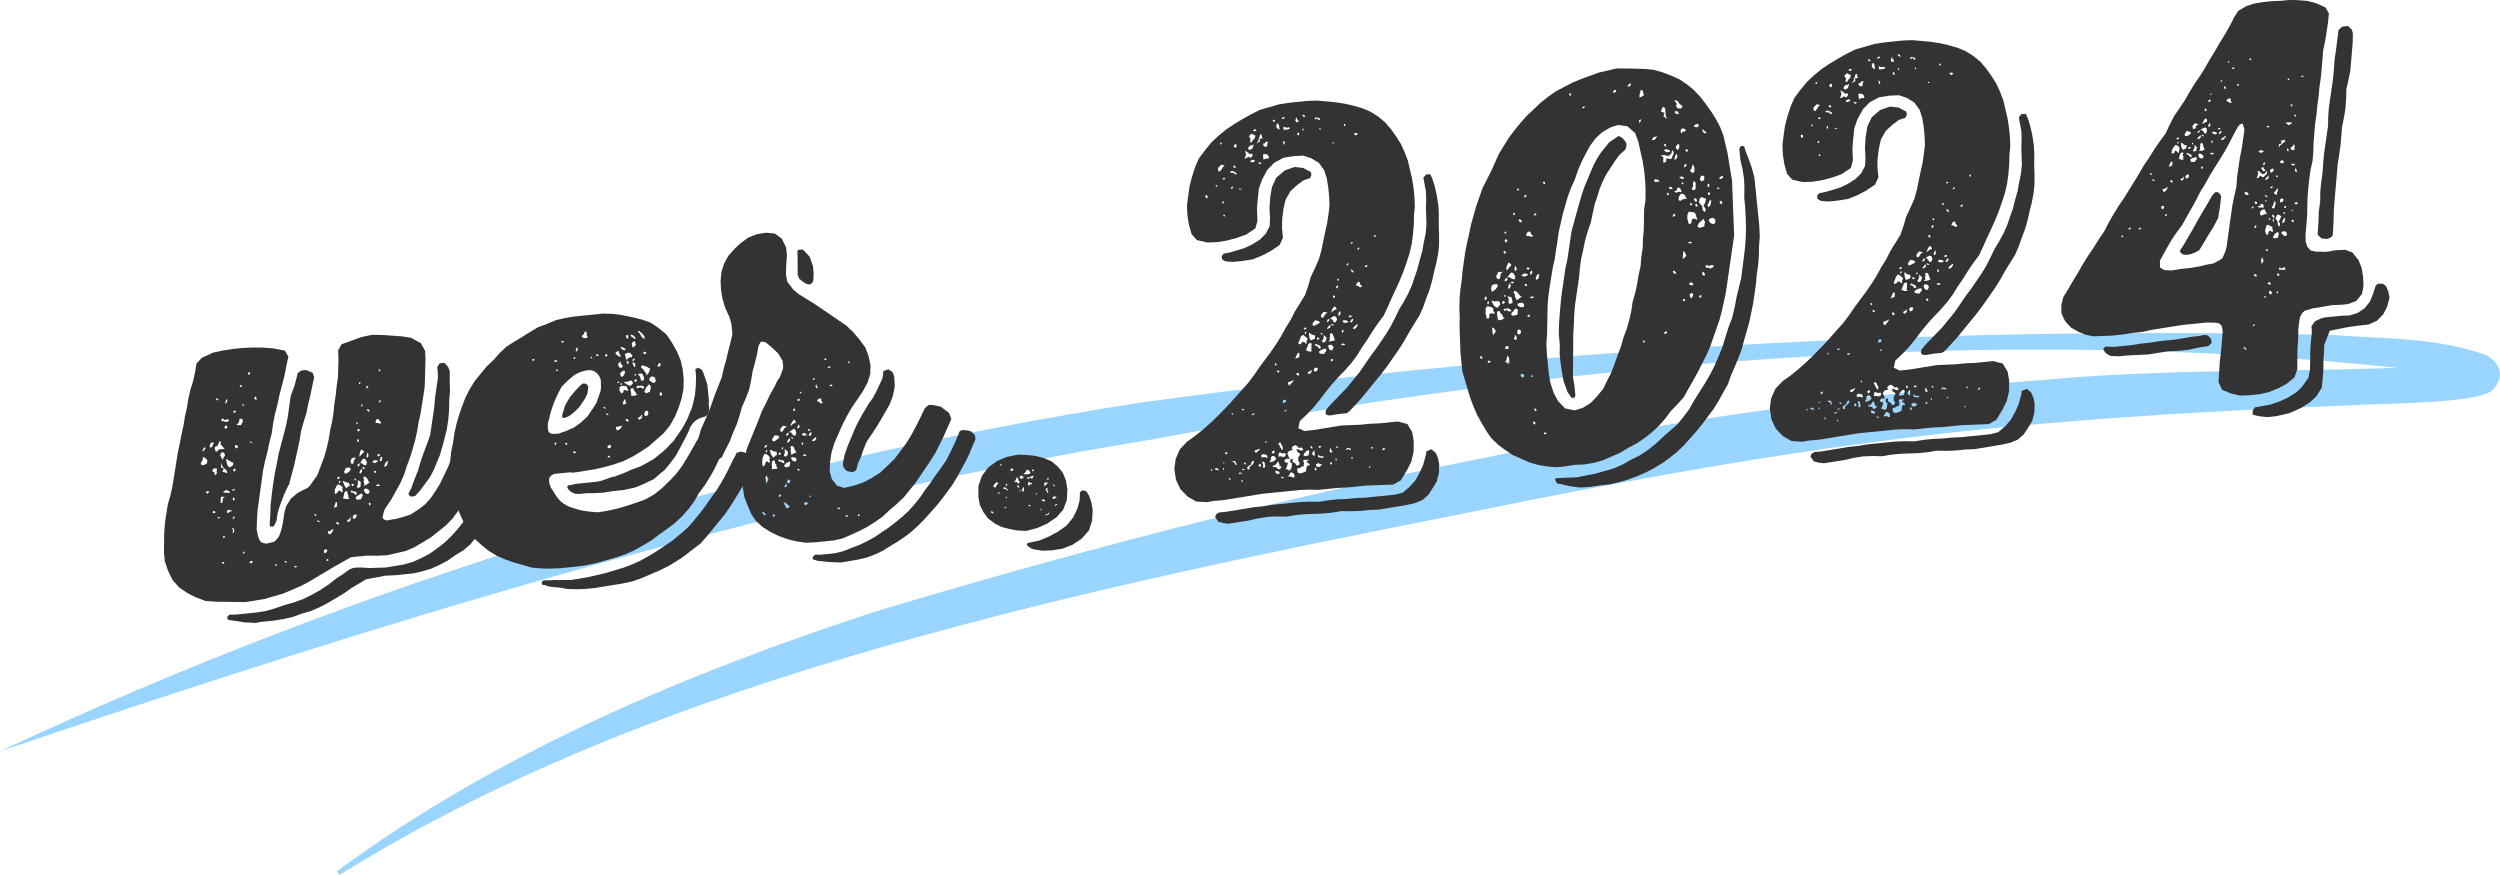 <?xml version="1.0" encoding="UTF-8"?>
<svg id="_レイヤー_2" data-name="レイヤー 2" xmlns="http://www.w3.org/2000/svg" viewBox="0 0 108.4 37.938">
  <defs>
    <style>
      .cls-1 {
        fill: #0096ff;
      }

      .cls-1, .cls-2 {
        stroke-width: 0px;
      }

      .cls-3 {
        opacity: .4;
      }

      .cls-2 {
        fill: #333;
      }
    </style>
  </defs>
  <g id="_レイヤー_1-2" data-name="レイヤー 1">
    <g>
      <g class="cls-3">
        <path class="cls-1" d="M0,32.575c15.639-7.316,32.363-12.448,49.433-15.116,17.13-2.339,34.387-3.327,51.675-2.935,2.269.174,4.442.092,6.653.856.377.178.756.578.604,1.093-.258.583-.49.545-.823.684-1.531.365-4.215.324-5.804.428-4.301.163-8.582.395-12.854.759-8.571.695-16.979,2.196-25.409,3.92-8.425,1.663-16.847,3.396-25.102,5.756-8.228,2.362-16.331,5.357-23.648,9.919,0,0-.113-.165-.113-.165,6.981-5.134,15.094-8.559,23.305-11.245,16.564-4.984,33.55-8.777,50.818-10.066,6.129-.571,12.456-.244,18.509-.69-.22.093-.368.64-.089.85-.753-.341-2.01-.51-2.938-.646-18.153-1.959-36.609-.215-54.511,3.119C32.834,21.861,15.884,27.213,0,32.575h0Z"/>
      </g>
      <g>
        <path class="cls-2" d="M8.744,15.52l.48-.226.418-.092.443-.07.449-.046.426-.018.451.004.43.032.512.099.152.261-.086.386-.082.436-.217.825-.084.411-.109.413-.082.41-.059.433-.107.413-.084.41-.109.414-.084.409-.057.434-.059.408-.057.433-.059.408-.029.454-.012.379.055.296.07.193.084.092.207.055.342-.085.094-.085.088-.109.043-.079.078-.209.07-.309.031-.179.027-.229.072-.283.061-.133.174-.269.279-.229.166-.093.264-.127.092-.085.309-.433.041-.08.277-.731.111-.389.088-.386.061-.383.086-.385.062-.384.035-.381.062-.383.037-.381.059-.408.012-.378.01-.402-.014-.376.148-.266.873-.315.443-.095.428.007.887.061.383.062.424.233.186.333.016.4-.012.378-.01.403-.012.378-.061.408-.121.766-.088.386-.062.384-.086.385-.109.388-.115.364-.139.365-.113.363-.164.369-.381.691-.219.324-.066.106-.041.079-.068.309.109.09.102.015.271-.053.098-.01.295-.08.34-.11.33-.209.303-.232.248-.275.219-.324.193-.321.332-.687.139-.366.111-.161.141-.09.227.002.207.055.211.104.166.159.088.117.043.171-.037.13-.1.261-.123.265-.041.104-.186.396-.188.37-.215.374-.242.326-.295.306-.652.519-.709.424-.387.165-.811.183-.426.018-.426-.006-.697.07-.76.429-1.066.636-.357.188-.771.329-.414.117-.391.115-.816.133-1.307-.018-.432-.032-.418-.158-.371-.188-.35-.241-.285-.322-.189-.383-.143-.413-.041-.398.006-.452.006-.428.033-.43.121-.767.113-.388.086-.386.246-1.533.086-.385.066-.358.086-.386.061-.383.086-.386.061-.383.088-.386.115-.363.086-.386.061-.384.227-.248ZM8.738,20.167l.125-.013.072-.032.045-.055.014-.102-.057-.07-.055-.044-.08-.042-.016.102-.016.077-.068.082.035.097ZM8.886,19.398l-.025.003-.066.082-.016.102.094-.084.041-.08-.027-.022ZM8.978,21.299l-.072.032.055.044.031.048.088-.109-.102-.015ZM9.113,19.401l.074-.008.041-.104.043-.055-.029-.048-.1.011-.059.156.029.048ZM9.279,20.313l-.068.057.008.075.08.042.006.074.031.048.068-.082-.014-.124.02-.053-.029-.047-.102.01ZM9.249,22.251l.076-.008.021-.027-.029-.047-.053-.021-.045.055.029.048ZM9.324,19.505l.033.071.074-.007.043-.079.271-.028-.111-.114-.088-.116.045-.055-.055-.045-.047.029.004.05-.043.056-.018.077-.074.007-.047.055.012.1ZM9.433,17.358l.043-.055-.051-.021-.027-.021-.023.027.006.05.027.022.025-.003ZM9.519,22.425l-.025.002-.051-.02.006.074.051-.005.049-.03-.029-.021ZM9.708,19.817l.043-.055-.008-.074-.033-.072-.123.013-.02.052-.018.077.061.095.035.097.062-.132ZM9.574,21.716l-.023.027.033.071.072-.032-.008-.074.02-.053-.006-.049.096-.061-.176-.007-.014.126.006.051ZM9.708,20.32l-.043.08-.02.052.131.037.025.022.049-.005-.006-.075-.059-.069-.053-.045-.086-.092-.039-.146-.016.102-.016.077.131.062ZM9.663,18.139l-.07.058.031.072.102-.01.002.024.102.015.072-.032.023-.027-.004-.024-.055-.045-.072.031-.074.008-.057-.069ZM9.646,24.422l.002.024.076-.008-.006-.05-.051-.02-.025.002-.023.028.027.022ZM9.658,23.289l.055.046.021-.028.021-.052-.029-.022-.025.003-.043.054ZM9.96,21.325l-.027-.022-.133-.062-.137.115.303.019-.006-.049ZM9.855,18.547l-.006-.05-.029-.048-.051.006-.041.079.002.025.053.02.049-.006.023-.026ZM9.831,17.318l-.025.002-.018.077-.02.053.004.05.07-.058.016-.102-.027-.022ZM10.001,20.24l.072-.032.043-.08-.008-.074-.078-.018-.055-.045-.053-.02-.055-.045-.053-.02-.021.027.033.072.01.1.062.119.055.045.047-.03ZM10.072,22.167l-.057-.044-.1-.015-.074.032.012.1.074-.008.043-.055.102-.011ZM21.781,20.954l.043.171-.08.21-.055.206-.164.368-.188.371-.215.349-.246.301-.217.349-.268.329-.301.257-.355.212-.328.233-.357.188-.361.162-.391.115-.391.09-.746.075-.451.021-.838.16-.615.364-.328.233-.711.424-.359.188-.383.164-.391.115-.389.14-.393.091-.42.067-.623.063-.146.04-.504-.024-.484-.076-.127-.013-.131-.037-.012-.124.092-.085.301-.005.871-.089.42-.067.391-.115.412-.143.416-.117.387-.14.383-.189.381-.215.352-.236.326-.26.283-.18.281-.204.168-.066.148-.016h.252s.279.021.279.021l.727-.023.789-.131.391-.114.359-.162.359-.188.328-.234.303-.231.297-.281.25-.276.268-.329.463-.625.191-.346.189-.371.102-.237.1-.26-.002-.025.215-.098.232.052.221.204ZM10.14,23.09l.018-.077-.008-.074-.107-.065.033.073.025.021.004.025-.018.077.006.05.047-.03ZM10.124,21.207l-.047.03.004.05.072-.033.045-.054-.074.007ZM10.144,22.386l-.045.055-.02.053.074-.008.02-.052-.002-.025-.027-.022ZM10.171,21.68l-.006-.075-.031-.047-.043.055.004.051.055.044.021-.027ZM10.234,17.83l-.027-.022-.076.008-.016.076.074-.007.049-.03-.004-.024ZM10.21,20.319l-.074.008-.02.052.004.05.029.022.068-.058-.008-.074ZM10.294,19.432l.021-.053-.006-.05-.104-.039-.02.052.004.05.055.045.049-.005ZM10.529,18.252l-.035-.097-.1.01-.023.028.006.049-.039.104-.092.085.201.005.084-.159-.002-.025ZM10.396,16.708l.004.05.055.02.023-.003.023-.026-.027-.022-.029-.048-.023.027-.025.003ZM10.531,17.523l-.025.003.004.049.025-.002.027.022.025-.002-.006-.051-.025.003-.025-.022ZM10.607,23.972l-.008-.074-.045.055-.047.03.051.02.025-.003.023-.027ZM10.745,16.195l.031.048.049-.006.02-.053-.004-.049-.025.002-.047.03-.023.027ZM10.82,19.151l.029.048.102-.01-.053-.02-.027-.023-.051.005ZM10.845,24.35l-.021.027.002.025.053.02.025-.003.047-.029-.006-.05-.053-.021-.047.03ZM11.052,17.219l-.023.028.006.05.027.021.053.021.02-.053-.031-.047-.004-.05-.047.029ZM13.556,16.161l.07.194-.086.385-.084.41-.09.361-.084.411-.113.363-.111.388-.062.383-.084.411-.172.771-.184.672.004.05-.021.027.002.024-.023.003-.186.396-.199.522-.094.312-.045.307-.039.104-.062.132-.094.061-.105-.04.006-.201.021-.278.01-.403.053-.483.055-.432.076-.485.084-.411.082-.435.326-1.239.082-.436.057-.433.059-.408.158-.418.109-.412.035-.155.164-.117.199-.02.287.121ZM11.962,24.463l-.023.027.006.05.049-.006.023-.027-.031-.047-.023.003ZM12.374,24.32l-.047.03.055.044.076-.007-.084-.067ZM12.753,24.583l.027.022.051-.005.068-.058-.15.016.004.024ZM13.65,22.282l.002.024-.021.027.055.045.025-.003-.006-.05-.029-.047-.025.003ZM13.785,22.619l.053.021.023-.003-.002-.025-.053-.044-.076.008.055.044ZM14.189,23.885l-.031-.072-.051.006-.047.029-.018.077.033.072.094-.06.02-.053ZM14.201,24.235l-.047.03.008.075.047-.031.023-.002.021-.027-.053-.045ZM14.228,23.026l-.02.053.061.095.025-.003.094-.06.02-.053.061-.132-.117.062-.07.058-.053-.021ZM14.578,21.761l-.023.027-.039.104-.037.13.145-.065-.018-.174-.027-.022ZM14.638,21.377l-.004-.05.068-.057.053.02.082.067.021-.053-.016-.149.023-.002-.002-.025-.109-.089-.105-.04-.066.082-.02.053-.043.08-.01.151.033.072.045-.055.049-.006ZM14.64,22.633l-.07.033.002.025.027.021.078.042.018-.076-.055-.046ZM14.722,20.716l-.004-.05-.051.005-.045.055.002.025.027.021.051-.005.02-.052ZM14.691,20.895l.031.072.023-.027-.004-.025.023-.027-.002-.024-.053-.02.002.024-.021.027ZM14.992,21.141l.053.02.02-.053.098-.034-.008-.074-.033-.072-.049.005-.211-.08.006.05.031.048.033.097.061.095ZM15.007,21.29l-.023.027-.047.029-.051.231-.023.028.154.034.148-.016-.055-.044-.01-.1-.033-.098-.008-.074-.053-.02ZM15.101,20.477l.068-.058.021-.027.02-.052-.057-.07-.148.016-.023.027-.018.052-.043.08.035.097.096-.034.049-.03ZM15.175,22.453l-.02.053-.072.032-.045.055.08.043.07-.059.016-.076-.01-.1-.021.027.002.024ZM15.24,20.11l.074-.007.021-.027-.006-.051.041-.104.066-.082-.174.018-.062.133.008.074.031.047ZM15.242,21.366l.072-.007.004.024.025-.003.057.07.049-.005.023-.027-.004-.025-.031-.072-.076-.018-.051.006-.055-.045-.047.029.033.072ZM15.355,21.003l-.027-.022-.051.006-.047.029.029.048.004.024.047-.029.045-.056ZM15.464,22.323l-.078-.017-.047.029-.045.056.008.074.055.045.068-.058.043-.08-.004-.05ZM15.359,20.802l.025-.003.004.05.023-.027.025-.002-.006-.05-.027-.022-.025.003-.02.052ZM15.552,21.46l-.023.027-.025.003-.092.085.061.095.176-.018.041-.08.02-.052.021-.028-.035-.097-.096.035-.047.029ZM15.482,18.302l-.043.056.025.021.051-.005-.006-.05-.027-.022ZM15.466,21.118l.08.041.047-.029.023-.027.023-.003-.002-.025.006-.176-.133-.087.012.124-.014.103-.023.026-.02.054ZM15.566,19.123l-.006-.05-.027-.022-.049.005.008.075.029.047.045-.055ZM15.595,18.667l-.006-.049-.027-.022-.049.005-.02.053.002.024.027.022.049-.005.023-.028ZM15.597,20.175l-.01-.1-.023.027-.047.03-.016.077.002.024.023-.002.07-.058ZM15.566,16.66l.025-.002.045-.055-.002-.025-.074.008.006.074ZM15.607,20.525l.051-.005.02-.053.023-.026-.014-.125-.068.082-.039.104.027.022ZM15.675,19.714l.068-.081.023-.003.021-.053-.111-.089-.043.055-.039.13-.012.127.092-.086ZM15.744,20.135l.08.042.051-.005.035-.129-.061-.12-.08-.042-.07.058-.041.079-.045.056.076.017.055.045ZM15.689,17.628l.047-.055-.057-.045-.021.027.006.05.025.022ZM15.781,20.257l-.051.005-.021.027.004.024.051.021.072-.032-.055-.045ZM16.023,20.91l-.025.003-.062-.145-.059-.069-.08-.043-.045.056.035.097-.02.052.006.05.033.098-.021.026-.047.03.146-.04.07-.057.047-.03.023-.002-.002-.025ZM15.954,21.219l-.08-.042-.072.032-.021.027.004.05.061.095.08.042.072-.032.02-.053-.008-.074-.055-.045ZM15.88,16.779l.008.075.07-.058.018-.053-.023.003-.027-.022-.045.055ZM15.888,19.818l.051.021.023-.028.018-.076-.037-.122-.041.104-.014.102ZM15.99,17.849l.023-.002.023-.027-.057-.07-.078-.017.033.071.055.045ZM15.99,21.818l.004.05.031.047.025-.003.02-.052-.002-.025-.055-.045-.023.028ZM16.136,20.044l.154.035.045-.055.002.024.021-.027.025-.002-.002-.024-.027-.022-.025.002-.002-.025-.123.013-.068.082ZM16.302,20.43l-.053-.02-.025.002.004.05.031.048.025-.003.021-.027-.004-.05ZM16.47,18.378l.068-.058-.08-.066-.033-.072-.078-.018-.045.055-.018.053.004.049.025.022.076-.007.08.042ZM16.46,21.017l-.076-.018-.096.061.078.017.1-.01-.006-.05ZM16.361,19.771l.051.02.07-.057-.004-.024-.027-.022-.072.007-.018.077ZM16.482,16.015l-.049.006-.023.027.029.047.049-.005-.006-.075ZM16.497,17.42l.018-.077-.072.032-.02.053.002.025.025-.003.047-.03ZM16.482,19.984l.027.022.045-.055-.002-.025.021-.027-.008-.074-.027-.022-.047.03.008.074-.025.002-.021.027.029.048ZM16.685,20.24l.094-.06.037-.129.023-.028-.057-.045-.02.053-.047.03-.059.156.027.022ZM19.435,15.917l.07.193-.006.428.014.4-.033.405-.008.429-.033.404-.059.408-.16.645-.15.518-.102.236-.16.393-.168.319-.199.271-.221.299-.227.248-.199.021-.086-.117.061-.132.064-.106.137-.391.16-.394.111-.388.137-.391.139-.366.137-.391.178-1.224.033-.405.119-.816v-.251l-.025-.249.109-.161.199-.021.168.185Z"/>
        <path class="cls-2" d="M29.255,18.085l-.213.373-.268.329-.646.568-.354.236-.355.212-.383.189-.412.143-.416.118-.393.09-.84.136-.15.015-.1-.015-.697.07-.119.062-.09.109-.014.103.012.124.068.194.271.424.143.162.137.112.186.106.156.059.363.114.385.062.404.034.395-.065.443-.095.391-.115.438-.145.387-.14.381-.215.326-.259.32-.31.295-.306.266-.354.215-.348.428-.747.131-.189.08-.209.068-.082.07-.032.199-.021.104.041.207.054.213.104.162.134.059.069.033.071.012.125-.084.159-.104.212-.061.156-.129.214-.186.396-.191.346-.238.376-.242.326-.215.373-.242.327-.293.331-.299.281-.35.261-.328.235-.35.261-.355.212-.381.215-.361.162-.412.143-.391.114-.414.118-.418.092-.42.068-.82.083-.402.016-.4-.009-.406-.035-.775-.222-.391-.137-.371-.163-.348-.217-.301-.245-.303-.271-.258-.3-.186-.358-.162-.36-.166-.385-.115-.391-.062-.37-.066-.421-.041-.397.01-.402.035-.381.086-.41.057-.408.088-.386.111-.388.137-.391.139-.366.188-.37.215-.35.516-.63.299-.281.27-.304.299-.282.33-.209.354-.212.332-.209.355-.212.387-.14.387-.165.391-.09.396-.065,1.244-.126.402.009.432.057.412.084.438.106.391.137.352.24.328.269.236.353.215.38.164.386.09.393.043.423-.008.428-.082.41-.135.416-.16.393ZM23.173,15.587l-.027-.021-.049.005-.023.027.031.047.049-.005.02-.053ZM32.435,19.723l.139.111.057.069.018.175-.039.104-.123.288-.035.129-.338.638-.432.696-.24.352-.805.985-.271.305-.35.262-.326.259-.352.236-.355.212-.383.189-.771.33-.387.14-.418.093-1.236.2-.398.041-.375.013-.402-.01-.357-.063-.152-.01-.127-.013-.205-.029-.156-.06-.049.005-.053-.02-.035-.098.066-.081.125-.013.201.005.15-.016.201.005.301-.006.225.003.766-.128.762-.178.365-.112.391-.116.363-.137.359-.162.334-.185.355-.212.705-.474.348-.286.324-.284.27-.305.289-.355.223-.299.24-.351.221-.299.217-.349.191-.346.188-.371.125-.264.041-.08.064-.106.039-.104.17-.067.078.017.1.016.162.109ZM23.755,18.342v.251l.039.147.107.064.127.012.248-.024.047-.03.121-.038.1-.034.215-.098.096-.034.33-.235.184-.169.115-.112.086-.135.152-.216.152-.242.037-.129.061-.157.076-.234.01-.151-.006-.301-.066-.169-.115-.14-.135-.086-.154-.035-.174.018-.172.043-.17.067-.166.092-.277.229-.273.279-.168.318-.164.368-.115.339-.057.206-.033.154-.057.182ZM24.113,15.693l.072-.033-.08-.042-.074.008.006.05.076.018ZM24.078,19.289l.023-.003.023-.027-.006-.049-.027-.022-.025.002-.021.027.006.05.027.022ZM24.122,16.019l-.023.027.055.045.023-.003.023-.027-.055-.044-.023.002ZM24.355,14.839l.074.019.023-.028-.002-.024-.053-.021-.074.008.031.047ZM25.494,16.909l-.033.18-.104.211-.219.324-.158.167-.092.084-.141.115-.094.06-.145.065-.1.01-.029-.048-.006-.05.035-.154.041-.104.016-.076.061-.157.107-.187.086-.135.223-.273.115-.112.045-.055.092-.085.07-.058.049-.005.102.016.084.091.006.05-.012.127ZM24.527,19.269l.053.02.021-.026-.002-.025-.055-.045-.049.029.031.048ZM30.49,16.151l.105.291.076.243.066.672-.006.176.016.149-.025.254-.113.112-.121.037-.195.07-.143.089-.113.112-.109.162-.059.156-.125.265-.211.398-.232.425-.266.354-.225.273-.115.088-.232.199-.139.115-.143.064-.266.127-.312.133-.121.037-.443.095-.447.046-.445.07-.449.021-.275.003-.299.03-.178-.007-.104-.04-.08-.042-.082-.066-.057-.07-.035-.097.094-.061.15-.015.07-.032.996-.102.195-.044.389-.141.195-.045.17-.067.193-.07.359-.162.389-.14.332-.185.215-.122.186-.145.209-.172.162-.143.203-.221.115-.112.086-.135.176-.244.109-.162.148-.266.105-.212.078-.209.082-.184.055-.207.086-.386.035-.405.01-.403-.031-.298.119-.062.16.085.061.119ZM24.853,15.542l.051.021.025-.003.021-.027-.002-.024-.027-.022-.025.003-.043.054ZM24.867,19.636l.076.018.021-.027.025-.003-.055-.044-.076-.018.008.074ZM25.042,15.196l-.004-.05.02-.052-.027-.022-.025.003-.041.079.01.1.068-.058ZM25.441,14.654l.045-.056-.031-.047-.023.003.016-.077-.004-.05-.027-.022-.031-.047-.045.054-.016.078-.047.029-.025.003-.016.102.105.04.1-.01ZM25.677,15.509l-.029-.047-.025.002.002.025-.021.027.027.022.049-.005-.002-.025ZM25.947,15.432l-.006-.05-.027-.022-.049.005-.023.028.029.047.076-.008ZM26.249,17.687l-.029-.047-.049.005.002.025.029.047.051-.005-.004-.025ZM26.263,15.35l-.02.052.006.05.027.022.021-.027.049-.03-.004-.024-.055-.045-.025.003ZM26.304,17.982l.053.02.025-.002-.002-.025-.055-.044-.053-.02.031.071ZM26.386,19.759l-.023.026-.02.053.1-.01-.004-.025.025-.002-.055-.045-.023.003ZM26.495,19.37l-.008-.075-.1.011-.043.055.008.074.123-.013.02-.052ZM26.691,15.331l.029.047.025-.002.025.022.031.047.025-.003.104.04-.029-.047-.006-.05-.025.002-.004-.05-.031-.047-.004-.05-.027-.022-.049.03-.023.002-.045.056.004.024ZM26.71,18.52l.008.074.033.072.025-.002.047-.03.025-.003.021-.027.047-.03.043-.079.045-.055-.072.032-.074.007-.072.033-.053-.021-.023.028ZM26.841,16.571l.025-.002-.029-.022-.049.005-.023.027.002.025.076-.008-.002-.025ZM26.9,15.661l-.068.082-.041.08.025.022.004.025.029.046.002.025.051-.005.053.021.02-.053.047-.03-.055-.044-.002-.025-.055-.045-.01-.1ZM27.251,16.906l-.027-.021-.029-.048-.008-.074-.053-.02-.049.005-.027-.022-.15.016-.045.055.006.049-.02.053.031.072.031.048.055.044.043-.055.025-.002-.004-.051.02-.052.076.017.053.021.049-.005.023-.028ZM27.015,16.303l.045-.03-.002-.024.023-.027-.002-.024.02-.053-.008-.074-.1.01-.045.055-.07.057.033.072.006.05.027.022.049-.005.023-.027ZM27.124,15.161l-.004-.024-.082-.067-.076-.018-.049.005-.023.028.025-.003.027.021.029.048.105.039.047-.029ZM26.898,16.642l.002.024.027.022.025-.003.021-.027-.002-.024-.027-.022-.047.03ZM27.128,17.422l-.01-.1-.051.005-.02.053-.021.027.002.024-.02.053.004.05.076-.008.072-.033-.033-.071ZM27.359,16.721l.088-.11-.002-.024-.027-.022-.002-.025-.055-.044-.072.032-.049.005-.074.032-.051-.02-.047.029.002.025.027.022.025-.003.08.067.025-.003.029.022.051.021.051-.005ZM27.163,15.308l-.068.058.006.05.029.047.008.075.031.071.045-.055.096-.06.098-.011-.004-.049.021-.027-.055-.045-.057-.069-.15.015ZM27.261,18.237l-.057-.069-.076.007.006.051.082.066.045-.055ZM27.185,14.526l-.047.03.008.075.027.021.029.047.045-.054-.01-.1-.053-.021ZM27.236,15.778l.023-.028-.008-.074-.08-.042.014.124.027.022.023-.002ZM27.601,17.123l.074-.008-.053-.02-.025.002-.029-.047-.006-.05-.055-.044-.029-.048-.008-.074-.1.01-.023.027.004.024-.025.003.035.097.012.125-.023.002.002.025.078.017.098-.01.074-.032ZM27.413,14.529l-.055-.021-.021.027.029.048.057.045.023-.003.029.047.053.021.025-.003-.004-.05-.031-.047-.025.002-.029-.047-.027-.022-.023.003ZM27.398,14.882l.01.1.035.098.068-.058.068-.082-.029-.048-.008-.074-.029-.022-.049.005.006.051-.053-.021-.02.052ZM27.423,15.633l.027.022.049-.029.02-.053.021-.027-.074.008-.045.055.002.024ZM27.484,15.728l-.055-.045.012.125.027.021.004.025.031.072.045-.055-.012-.124-.053-.021ZM27.515,16.277l.051.02-.002-.024.023-.027-.029-.022-.049.005.006.05ZM27.542,16.551l.027.022-.004-.024.025-.003.021-.053-.006-.049-.051.005-.047.029.008.075.025-.003ZM27.886,16.741l-.051-.02-.125.013-.076-.017-.021.027.002.024-.023.027.057.045.047-.03.1-.01.055.044.074-.007-.008-.075-.029-.022ZM27.792,14.565l.057.069.055.046.051-.006-.008-.074-.029-.048-.004-.024-.082-.067-.029-.047-.025.003-.057-.07-.072.032.055.046.059.068.031.072ZM27.771,18.061l-.072.032-.045.055.082.066-.002-.024.094-.06-.006-.05.023-.027-.004-.025-.031-.072-.02.053.002.025-.021.027ZM27.833,16.22l-.002-.025-.174.018.031.048.055.045.004.05.031.047.01.1.049-.006.053.021-.004-.025.023-.027.02-.052-.004-.05-.066-.145-.025.003ZM27.98,16.154l.053.045-.02.053.004.024.068-.058.045-.055.041-.104.014-.102-.023.003.002.024-.082-.067-.211-.078-.072.032.008.074-.023.002.051.02.055.046.092.141ZM27.962,15.252l-.049.005-.023.027.004.025.053.045.051-.006.023-.027-.006-.05-.025.003-.027-.022ZM27.974,17.838l-.02.053-.021.027.01.1.051.02.098-.034-.002-.025.021-.027-.012-.125-.053-.02-.072.032ZM28.019,16.804l-.041.08-.041.104.084.066.07-.032.098-.035-.004-.05.02-.052.014-.102-.002-.025-.061-.095-.047.03-.09.109ZM28.222,16.331l-.066.082.012.1.051.02.055.045.053.02.074-.007-.002-.025.043-.055-.031-.072-.008-.074-.104-.04-.076.008ZM28.544,15.796l-.039.104.1-.01.023-.026.02-.053-.006-.05-.027-.022-.072.033.002.024ZM28.62,17.02l-.02.052.031.072.027.022.047-.03-.01-.1-.027-.021-.049.005Z"/>
        <path class="cls-2" d="M32.163,20.729l.031-.431.084-.41.107-.438.482-1.18.158-.418.189-.37.186-.396.064-.107.148-.267.082-.184.131-.189.137-.391-.029-.299-.182-.308-.111-.114-.168-.159-.246-.201-.08-.042-.152-.01-.021.027-.086.159-.062.359-.09.359-.109.414-.061.383-.086.386-.141.365-.164.369-.109.388-.115.363-.164.368-.137.366-.189.371-.166.343-.285.154-.436-.081-.373-.214-.08-.293.16-.394.111-.388.328-.737.137-.365.137-.391.141-.365.16-.394.086-.386.111-.389.088-.385.107-.413.053-.231.016-.103-.043-.423-.078-.269-.195-.432-.115-.391-.061-.37-.018-.4.037-.381.113-.363.191-.346.271-.304.275-.254.328-.234.361-.138.396-.065.381.037.299.221.189.383.035.349-.033.43-.008.403.055.296.262.35.246.202.699.431.35.241.324.218.35.241.324.218.307.296.256.301.262.351.139.362.09.394-.01.402-.113.363-.213.398-.48.702-.213.373-.189.371-.184.42-.164.369-.131.439-.057.408-.014.378.084.318.23.303.311.095.418-.093.414-.142.357-.188.377-.24.299-.281.32-.309.508-.68.217-.349.211-.397.188-.371.186-.396.162-.142.1-.011.127.012.309.069.354.266.102.266-.326.737-.166.344-.189.37-.215.349-.438.647-.242.352-.49.602-.297.282-.303.256-.297.282-.328.233-.33.21-.357.187-.721.324-.393.091-.82.083-.402.016-.406-.059-.361-.089-.391-.137-.344-.166-.348-.216-.305-.271-.207-.306-.164-.386-.139-.362-.064-.396-.043-.423ZM33.161,19.673l-.045.056-.059.156.008.074-.023.027.021.199.029.048.045-.055.047-.03-.004-.05.041-.079.074-.008.031.047.049-.005.021-.027-.027-.047-.006-.051.016-.076-.002-.025-.057-.069-.055-.045-.105-.04ZM33.066,22.195l-.021.027.029.047.027.022.029.048.051-.005.021-.027-.029-.048-.055-.045-.053-.02ZM33.251,19.312l-.027-.022-.047.03-.021.052-.021.027.027.022.096-.06-.006-.05ZM33.263,20.668l-.029-.048-.023.028-.018.077.029.273.039-.105.066-.081-.033-.072-.029-.047-.002-.025ZM33.234,19.642l-.002-.025.021-.027-.002-.025.02-.052-.051.005-.018.052.031.073ZM33.443,19.721l.061.094.051.021.068-.083.049-.005.016-.102-.033-.072-.074.008-.104-.04-.031-.047-.047.03-.021.026.029.048.006.05.031.072ZM33.701,20.271l-.025.003-.014-.124-.057-.069-.01-.1-.051-.02-.049.029-.02.052-.014.103.018.174-.025.003.002.024.223-.022.049-.03-.027-.022ZM33.654,19.071l.023-.003.049-.03.066-.082-.057-.069-.152-.01-.043.079-.066.083.035.097.1-.01.045-.055ZM33.554,22.297l-.049.029.008.075.076-.008.02-.053-.027-.022-.002-.024-.025.003ZM33.876,20.028l.055.044.078.018-.012-.1-.027-.022-.076-.017-.051.005-.055-.045-.043.056.027.047.076-.008.002.024.025-.002ZM33.771,21.471l-.02.052.027.022.051-.005.045-.055-.031-.047-.074.007.002.025ZM33.763,19.662l.008.075.096-.06-.004-.025-.027-.022-.051.005-.021.027ZM33.964,18.662l.02-.052.045-.055.094-.06-.178-.032-.113.137.014.124.074-.007.045-.056ZM33.945,19.469l.02-.053-.027-.022-.025.003-.021.027.002.024.031.047.021-.026ZM34.167,21.908l-.029-.048-.055-.044-.053-.021-.055-.045.031.072.006.05.061.095.006.05.023-.003.002.025.051-.006.021-.027.051-.005.021-.027-.027-.022-.029-.047-.025.003ZM34.154,20.05l-.07.033-.09.109.057.069.15-.016.021-.027.041-.104-.012-.099-.098.034ZM33.999,19.764l.055.046.07-.059.025-.002-.004-.024.018-.077-.008-.075-.137-.111.014.124-.016.103-.021.027.004.049ZM34.013,21.12l.1-.011-.004-.024.02-.053-.027-.022-.002-.024-.025.003-.027-.023.008.075-.021.027-.025.003.006.05ZM34.085,18.877l.027.021.049-.029.021-.027.016-.103-.07.057-.045.056.002.025ZM34.181,19.067l-.064.107.027.021.025-.002.09-.084-.012-.125-.066.082ZM34.23,20.796l-.074.008.002.025-.021.027-.02.052.055.045.051-.006.043-.055-.004-.049-.031-.048ZM34.464,18.888l.045-.054.02-.053-.041-.146-.078-.043-.07.058-.094.06-.023.028.078.017.115.139.049-.005ZM34.536,19.609l-.002-.025-.025.003-.029-.048-.033-.071-.033-.097-.08-.043-.07.058.033.072-.016.102.006.05.029.048-.045.055.074-.008.049-.03.143-.064ZM34.486,18.358l.02-.053-.031-.071-.031-.048-.021.027-.047.03-.02.052-.045.056-.037.129.092-.085.094-.06.027.022ZM34.298,18.98l.055.045.049-.005-.029-.048-.078-.017.004.024ZM34.382,19.825l-.074.008.008.075.029.047.029.022.078.042.072-.032.018-.077-.057-.069-.104-.016ZM34.431,17.812l.049-.006-.006-.049-.029-.048-.025.003-.021.027.01.1.023-.027ZM34.607,18.572l.07-.058-.037-.122-.084.159.027.022.023-.002ZM34.636,20.328l-.051.005-.021.027.053.045.051-.005-.006-.05-.025-.022ZM34.654,12.086l-.068-.169v-.502l-.008-.553.049-.029.148-.016.08.042.254.276.143.412.029.299-.016.328-.064.106-.096.061-.152-.035-.135-.087-.164-.134ZM34.683,17.334l-.029-.048-.025.003-.047.029.008.075.049-.005.045-.055ZM34.753,17.025l-.006-.05-.047.029-.023.027.004.025.049-.005.023-.027ZM34.828,19.253l-.002-.024-.031-.047-.023.002-.02.052.029.048.025-.003.021-.027ZM34.759,18.833l.055.045.078.018.047-.03.004.025.023-.003.021-.027-.002-.025-.049.005-.004-.049-.078-.018-.025.003-.021.027-.049.029ZM34.88,19.775l.074-.008-.004-.05-.076-.017-.074.032.08.042ZM34.884,21.784l-.02.053.002.025.055.044.047-.029.025-.003.045-.055-.055-.045-.1.01ZM35.144,18.644l-.029-.022-.076-.018-.02.053.051.02.051-.005.023-.027ZM35.062,18.853l.031.047.051-.005.02-.053.023-.002-.01-.1-.049.006-.02.052-.047.055ZM35.111,21.562l.025-.003.045-.056-.025.003-.025-.022-.025.003.006.075ZM35.339,19.101l.023-.027.02-.052.021-.027-.029-.048-.139.114-.021.053.027.022.098-.035ZM42.294,19.048l-.123.289-.141.341-.166.343-.381.692-.195.321-.463.625-.246.302-.52.58-.252.251-.275.254-.303.232-.305.207-.309.182-.33.209-.336.16-.363.138-.367.087-.74.126-.025.003-.529-.022-.484-.052-.104-.039-.078-.018-.029-.047.018-.077.047-.03.045-.055.227.002.621-.062.369-.088.338-.135.363-.137.334-.16.334-.185.611-.414.303-.231.279-.229.273-.254.25-.276.244-.302.219-.323.244-.326.217-.323.244-.326.219-.324.188-.37.166-.344.205-.473-.006-.051.025-.002.068-.057.1-.011.152.01.154.035.109.089.086.092.018.174ZM35.32,16.44l-.004-.051-.023.003-.049.029.006.05.049-.005.021-.026ZM35.427,16.755l-.033-.097-.041.104.059.069.049-.005-.033-.072ZM35.611,17.314l-.029-.047-.098.035-.045.055.006.05.051.02.025-.003.059.07.098-.011-.059-.095-.008-.074ZM35.806,15.536l-.023.003-.045.055.027.022.025-.003.047-.029-.002-.025-.029-.022ZM36.021,15.916l-.025-.021-.004-.025-.072.032-.045.055.074-.008.072-.032ZM35.974,16.7l.006.05.076-.008.047-.03-.055-.044-.074.032ZM36.415,22.031l-.027-.022-.1.011.055.044.078.018-.006-.05ZM38.744,16.243l.035.122.018.4-.084.41-.139.366-.215.373-.17.294-.193.32-.197.297-.219.323-.141.342-.115.338-.125.264-.07.283-.023.028-.119.062-.152-.01-.129-.037-.084-.091-.061-.095-.012-.125.064-.358.135-.391.143-.341.16-.393.166-.344.191-.346.258-.429.176-.244.17-.318.246-.527.033-.179.01-.152.219-.072.189.132.035.097ZM36.654,22.384l.051.02.076-.007-.031-.047-.053-.021-.043.055ZM36.779,15.688l.002.025.029.047.043-.055-.055-.045-.02.027ZM37.222,22.302l-.021.026.004.05.051-.005.021-.027-.004-.024-.025-.022-.025.003Z"/>
        <path class="cls-2" d="M44.525,19.727l.355.039.361.089.342.142.273.223.229.278.135.338.062.371-.025.479-.16.418-.293.331-.4.268-.432.194-.465.122-.379-.012-.332-.066-.361-.089-.291-.146-.299-.221-.205-.281-.156-.311-.061-.346.002-.477.156-.443.266-.354.398-.292.41-.167.492-.101.377.013ZM43.013,22.166l-.023.002-.021.027.002.025.027.022.023-.003.027.022.025-.003.027.022-.029-.047-.004-.025-.055-.044ZM43.189,20.917l-.09.109-.023.003.01.1.049-.006.027.022.021-.027-.002-.024.045-.056.02-.052.047-.03.025-.002-.104-.04-.025.003ZM43.263,21.387l.002.025.072-.008-.002-.024.023-.028-.074.008-.021.027ZM43.413,20.166l.023-.028-.004-.024-.025.003-.027-.022.002.024-.02.027.004.05.049-.005-.002-.024ZM43.644,21.197l-.002-.024-.055-.045-.076.008.004.024-.025.003.055.044.074-.008.004.025.055.045.023-.002-.004-.05-.053-.021ZM43.572,21.983l.004.024-.023.003.002.025.049-.005.023-.028-.004-.025-.051.006ZM43.622,20.974l-.021.052.057.045.021-.027-.004-.024-.027-.047-.025.002ZM43.628,21.525l.002.025-.025.002.002.024.027.022.025-.002-.006-.05-.025-.022ZM43.857,20.321l-.021.027-.025.003.004.05.029.022.049-.005.045-.056-.002-.024-.029-.022-.049.005ZM44.189,20.865l-.027-.022-.008-.074-.027-.022-.002-.024-.027-.022-.004-.025-.039.105-.023.027.006.049-.053-.02.006.05.027.022.021-.027.002.025.051-.005.027.021.002.024.025-.002.004.024.023-.002.023-.027-.002-.024.023-.003-.004-.05-.025.002ZM44.107,21.05l.006.075.025-.003.029.021.023-.002-.008-.074-.025-.022-.051.005ZM44.24,20.635l-.021.027-.025.002.027.022.006.05.027.022.074-.008.023-.027.045-.03-.082-.066-.074.008ZM44.206,21.291l.025-.002.002.024.025-.002-.002-.025-.057-.045.006.05ZM44.365,21.124l-.021.027.002.025-.021.027.002.024-.021.027.002.025.025-.003.004.05.025-.003.043-.079-.01-.1-.029-.022ZM44.562,20.577l.021-.028.074-.007.023-.028-.004-.024-.027-.021-.004-.051-.027-.021-.053-.021-.049.005-.023.028-.02.052-.045.055-.025.003-.02.052.125-.013.053.021ZM44.792,20.629l-.049.005-.023.027-.049.005-.049.03-.072.007-.049.03.025-.002.027.021.025-.002.025.022.068-.082.002.024.027.022.053.02.023-.027.02-.052.023-.003-.002-.024-.027-.022ZM47.156,21.394l.061.095.105.291.057.32-.027.48-.133.415-.314.358-.4.267-.436.17-.469.073-.402.016-.383-.062-.104-.04-.107-.064-.086-.092.021-.053.047-.029.469-.099.408-.167.406-.217.375-.265.289-.355.188-.396.09-.336.016-.354.092-.085.127.013.027.022.053.02.031.072ZM44.673,20.942l-.002-.025-.025.003-.004-.025-.049.005-.016.077.008.075.049-.005.045-.055.049-.006.027.022-.004-.05-.027-.022-.051.006ZM44.646,21.899l-.029-.022.004.025-.025.002.006.05.074-.008-.004-.05-.025.003ZM44.847,20.422l-.027-.022-.002-.024-.029-.022-.023.003-.02.052.027.022.074-.008ZM44.925,21.443l.047-.029-.002-.024.023-.027-.049.029-.045.055.025-.003ZM45.113,22.054l.008.074.023-.003.023-.027-.002-.024-.025.002-.027-.021ZM45.298,21.657l-.049.005-.027-.021-.021.027-.025.002.004.05.025-.003.027.023.074-.008-.008-.075ZM45.283,21.006l-.018.077.096-.061.066-.081-.002-.025-.15.016.008.074ZM45.339,22.307l-.021.027.025.021.025-.002.023-.027.049-.005.023-.027.025-.003-.008-.074-.068.082-.074.008ZM45.408,21.244l-.002-.024.02-.052-.004-.025-.094.061.029.046.004.025.027.022.006.05.027.022.021-.027.025-.003-.031-.047-.002-.025-.027-.022ZM45.408,20.742l.004.05.027.022.025-.003-.01-.1-.047.03ZM45.661,21.018l.002.025.055.044.025-.002-.002-.024-.111-.09.031.047ZM45.71,21.515l-.021.028-.051.005.008.074.053.02.023-.027.025-.002-.004-.025.025-.002.053.02-.029-.047-.057-.045-.025.002ZM45.751,21.913l-.021.027.049-.005.045-.055.025-.003-.002-.025-.074.008-.021.053Z"/>
        <path class="cls-2" d="M52.716,21.708l-.395.065-.455-.028-.373-.214-.311-.32-.191-.407-.072-.471.057-.433.184-.421.318-.333.328-.234.324-.259.322-.284.299-.282.273-.278.295-.307.812-.911.244-.326.24-.351.486-.652.24-.352.217-.349.189-.346.217-.349.188-.371.432-.696.137-.391.111-.389.186-.396.164-.368.111-.389.17-.82.086-.386.059-.408.039-.355-.016-.4-.039-.373-.064-.396-.109-.34-.234-.329-.322-.193-.338-.116-.4.016-.469.072-.404.218-.297.306-.232.426-.137.391-.053.482-.031.431.023.476-.092.336-.4.267-.387.14-.441.119-.42.068-.424.018-.463-.104-.229-.253-.117-.415-.066-.42-.018-.426.057-.433.057-.408.111-.413.133-.416.164-.367.266-.354.268-.328.299-.281.348-.287.354-.236.354-.212.381-.215.383-.189.416-.117.389-.115.445-.07.82-.083.375-.014.406.034.381.037.408.06.385.087.389.11.342.142.348.216.301.246.258.301.234.327.209.331.162.36.137.362.09.393.088.368.068.421.037.373.018.425-.037.38-.008.403-.035.405-.055.433-.088.386-.133.416-.137.391-.162.393-.164.369-.186.396-.164.368-.184.396-.244.326-.24.352-.217.348-.24.352-.217.349-.242.326-.293.331-.297.306-.27.305-.268.328-.244.326-.268.329-.295.306-.299.282-.068.308.262.124.398-.04,1.211-.198.826-.033.422-.043.4-.016.797-.081.414.109.211.354.066.396-.006.453-.105.438-.189.371-.258.429-.334.185-1.201.046-.82.083-.4.017-.82.083-.402-.01-.4.015-1.641.167-1.607.264-.398.04ZM52.355,8.48l-.053-.02-.025.003-.02.052.061.095.045-.055-.008-.075ZM52.554,20.344l-.025.002-.045.055.025-.002.027.021.025-.002-.008-.074ZM52.681,20.355l.076.018.053.02.049-.005-.084-.092-.074.008-.023.027.004.024ZM62.355,19.876l.049.247-.012.378-.09.36-.105.187-.26.403-.254.227-.312.132-.395.091-1.186.195-.4.016-.424.043-.375.013-.426-.006-.396.065-.398.04-.801.03-.396.04-.396.066-.402-.01-.4.016-.42.067-.393.091-.891.14-.229-.026-.207-.055-.088-.117-.059-.094.039-.104.117-.087.348-.036,1.16-.192.424-.043.371-.063,1.219-.123.4-.016.426.007.396-.065.396-.04.426-.019.398-.04.4-.016,1.27-.129.342-.085.301-.257.248-.276.191-.346.145-.316.09-.336.037-.129.012-.127.219-.097.191.156.1.24ZM52.792,8.084l-.031-.046-.002-.025-.025.003-.021.027.006.049.074-.008ZM53.101,7.174l-.154-.034-.066.082-.07.058.016.149.1-.011-.002-.025.066-.081.02-.053.092-.085ZM52.91,6.264l.049-.005.02-.052-.027-.022-.049.005.008.074ZM53.171,11.337l-.104-.039-.082-.067-.012-.124.088-.109.271-.053.268-.078.365-.112.338-.16.33-.209.248-.251.17-.319.018-.328-.023-.475.029-.455.08-.46.186-.396.371-.314.41-.143.025-.003.355.04.32.169.025.021.014.125-.062.132-.121.037-.098.035-.025.002-.047.03-.023.002-.023.028-.234.174-.275.254-.213.374-.086.386-.057.433-.01.402.043.423-.145.316-.398.267-.357.187-.412.168-.443.069-.398.041-.305-.02ZM53.06,8.736l-.051.005-.023.027.004.024.025.022.051-.005-.006-.074ZM53.132,7.724l-.076-.018-.045.055.025.022.074-.008-.002-.024.023-.027ZM53.029,20.069l.027.022.002.024.023-.027.025-.003-.029-.021-.002-.025-.023.027-.023.003ZM53.033,20.37l.025-.003.021-.027-.004-.049-.025.002-.021.027.004.05ZM53.122,9.357l-.031-.047-.049.005.004.05.027.021.025-.002.023-.027ZM53.115,19.684l.023-.003.029.023.047-.031-.008-.074-.051.006-.021.027-.02.052ZM53.32,20.718l-.023.002-.023.028.027.022.004.024.025.022.023-.027-.002-.024-.031-.048ZM53.613,7.499l-.053-.02-.027-.022-.08-.042-.1.01-.023.027.057.045.074-.007.027.021.023-.003.059.07.047-.03-.004-.05ZM53.443,8.069l-.021.026-.025.003-.018.077.027.022.025-.003.02-.052-.008-.074ZM53.39,17.947l.057.045.023-.003-.008-.074-.049.005-.023.027ZM53.398,20.006l.105.04.057.069.002.025-.021.027.074-.008-.008-.074-.061-.095-.148.015ZM53.585,7.226l-.055-.045-.051.005.004.05.031.048.025-.003.047-.03-.002-.024ZM53.523,6.377l.027.022.049-.005.021-.052-.008-.074-.053-.021-.025.003.004.024-.045.055.029.047ZM53.8,20.493l-.074.008-.02.052.074-.008.096-.034-.076-.018ZM53.831,8.181l-.049.005-.027-.022-.023.027.002.024.051-.005.027.022-.002-.024.023-.003-.002-.024ZM53.824,17.752l.055.046.049-.006.023-.027-.004-.025-.053-.02-.07.032ZM53.884,20.836l-.027-.021-.025.002.008.075.051-.005-.006-.051ZM53.865,20.386l.074-.007.023-.027-.027-.022-.076.008.006.049ZM53.933,20.078l.029.047.078.017-.033-.071-.051-.02-.023.027ZM54.142,6.792l.055.045.051-.005.066-.083-.006-.05-.053-.044-.047.029-.053-.02-.031-.047-.078-.042-.055-.045.006.074.033.072-.02.052.008.075-.051.005.006.05.027.022.096-.06.023-.003.021-.027ZM54.083,20.314l.029.047.049-.006.023-.027-.006-.049.02-.053.049-.029.092-.086.039-.104-.027-.022-.025.002-.068.058-.016.103-.072.032-.068.057-.023.027.006.051ZM54.365,6.267l-.023.003-.047.029-.074.008-.049.03-.064.106.084.067.092-.06.025-.003.018-.077.039-.104ZM54.408,5.937l.025-.003-.008-.074-.049.005-.084-.067-.072.032-.066.082.061.095.008.075-.023.027.004.024.029.047.023-.002.045-.055.021-.052.047-.031.045-.055-.006-.049ZM54.413,6.991l-.029-.048-.053-.02-.047.029-.049.005-.021.053.08.042.023-.027.049-.005.047-.029ZM54.273,17.983l.029.022.049-.005.07-.058-.078-.018-.072.032.002.025ZM54.328,5.643l.031.047.072-.007.049-.03-.031-.047-.049.005-.072.032ZM54.413,19.603l.027.021.049-.005.021-.026.07-.059.045-.054-.002-.025-.098.035-.07.032-.051.005.008.075ZM54.617,6.016l.125-.013-.039-.122-.004-.05-.027-.022-.045.055-.018.078-.021.026.002.025-.02.053-.018.076-.045.056-.02.052.07-.058.072-.032-.014-.124ZM54.699,7.062l-.078-.018-.074.008.027.022.002.024.078.018.045-.055ZM54.667,20.129l-.027-.022-.047.03-.021.052.031.048.074-.008-.01-.1ZM54.679,19.751l.035.098.025-.003.047-.03.102.015.08.042-.041-.146-.154-.034-.025.002-.068.058ZM54.837,20.062l-.057-.045-.049.006.004.049.033.072.006.05-.021.053.055.044.047-.054-.018-.175ZM55.027,6.828l-.062-.119-.078-.018-.051-.02-.074.032.023.224.047-.03.051-.005.021-.027.078.018.045-.055ZM55.007,6.151l-.049.006-.053-.021-.068.082-.074.008.004.024.035.098.102.015.047-.03-.01-.1.066-.082ZM54.847,19.181l.025-.002.002.024.049-.029-.004-.024-.027-.023-.002-.024-.02.053-.023.026ZM55.06,20.038l.074-.007.098-.035.068-.057.045-.056-.055-.044-.033-.072-.074.008-.07.032.004.05-.02.052.004.05-.045.03.004.049ZM55.142,19.604l.029.047.027.022.047-.029.02-.053-.004-.05-.049.005-.049.03-.021.027ZM55.408,20.003l-.064.107-.092.085-.051-.02-.021.052.027.022.051-.005.051.02.051-.005.033.072.076.018.047-.03.045-.055-.006-.05-.074.008-.01-.1-.031-.072-.031-.048ZM55.294,5.269l-.031-.072-.051.005-.027-.022.008.074.027.022.074-.007ZM55.285,15.82l.027.022.004.025.045-.056-.031-.046-.027-.022-.023.027.006.049ZM55.484,20.498l-.029-.047-.053-.02-.078-.018-.021.027.008.074.104.04.051-.005.02-.053ZM55.466,5.478l-.037-.122-.049.005-.023.027-.018.077.004.05.059.069.08.042-.016-.148ZM55.437,16.081l-.078-.017.033.072.053.02.045-.055-.053-.021ZM55.433,19.247l.029.048.027.021.008.075.055.045.004.05.053.02.02-.052-.008-.075-.059-.095-.004-.05-.057-.044-.072.032.004.024ZM55.437,19.8l.125-.013.08.042.021-.027.051-.005.041-.08-.033-.071-.148.015-.002-.024-.102-.016-.023.027-.01.152ZM55.683,20.729l-.055-.045-.078-.018.006.05.053.02.074-.007ZM55.558,5.142l.078.017.047-.029.021-.028-.002-.024-.074.007-.07.059ZM55.64,17.343l-.018.076.008.075.023-.027.074-.008.043-.08-.031-.047-.1.011ZM55.714,6.18l-.031-.047-.051-.02.01.1.031.072.041-.105ZM55.929,5.581l-.033-.072-.07.032-.053-.02-.051.005-.078-.043.016.149.197-.02.047-.03.025-.002ZM56.003,19.441l.057.044-.023.027-.121.037-.025.003-.086.134.023-.002.068.169.029.047-.025.003-.076-.018-.098.035-.041.08.08.066.076-.008.002.025-.037.129-.062.132.104.015.023-.002-.021.027.053.021.092-.086.027-.228-.053-.021-.035-.097.02-.053.098-.034-.012.127.133.087.061.094.072-.032.025-.003.016-.076-.004-.051-.055-.044.014-.103-.027-.022.066-.106.041-.08-.135-.087-.006-.05-.029-.047-.002-.025.076.018.158.06.07-.058-.086-.091-.121.037-.006-.05-.135-.087-.119.062-.043.081ZM55.765,17.832l.023-.027-.055-.045-.045.055.002.025.074-.008ZM55.847,16.644l.031.071.049-.005.113-.138.064-.106-.119.062-.098.035-.025.003-.021.026.006.051ZM56.119,20.56l-.082-.066-.078-.018-.02.052-.064.106-.02.053.07-.032.078.018.08.042.047-.03-.012-.124ZM56.163,15.556l.168-.067.012-.126-.006-.051-.051-.02-.064.106-.059.157ZM56.294,5.217l-.055-.045-.01-.099-.043.079-.018.077.033.072.1-.01-.008-.075ZM56.206,16.229l.027.022.078.042.021-.052-.033-.072-.074.008-.02.052ZM56.644,20.055l.02-.053.047-.03.051-.005-.08-.042-.07.032-.004-.024-.074.007-.023.028.008.074.027.022.004.024-.021.053.008.074-.074.008-.143.089-.051-.02-.02.053.016.149.129.037.096-.035.145-.064.01-.152.02-.052.045-.056.053.021.021-.027-.004-.05-.053-.021-.031-.047-.049.006ZM56.326,5.767l-.027-.022-.049.03.008.074.053.021.023-.028-.008-.074ZM56.294,14.89l.031.046.072-.032.025-.002.02-.052.072-.033.053.021.029.046.053.021.021-.027-.029-.047.039-.104.025-.003-.002-.024-.059-.07-.137-.111-.094.061-.121.313ZM56.535,5.62l-.029-.048-.023.003.002.024-.02.053.049-.005.021-.027ZM56.576,5.013l-.055-.045-.049.03.002.024.057.045.053.02-.008-.074ZM56.554,19.661l-.041.079.08.043.145-.04.035-.154-.031-.072-.1.035-.088.109ZM56.535,14.262l.027.022.049-.005.045-.055-.027-.022-.049.005-.047.029.002.025ZM56.597,14.381l-.021.053.006.05.025-.003.021-.027.02-.052-.051-.021ZM56.853,15.185l.016-.103-.008-.074.014-.103-.053-.045-.096.061-.018.077-.041.079-.018.077-.025.003.004.024.131.062.148-.016-.055-.044ZM56.863,16.013l-.02.052-.049.03-.07.032-.021.053.055.044.096-.06.016-.077-.006-.074ZM56.771,14.614l.037.122.053.02.047-.029.098-.035.018-.077-.008-.074-.078-.018-.105-.04-.029-.047-.049.005.018.174ZM56.829,19.407l.055.045.025-.003-.008-.074-.08-.042.008.074ZM56.949,19.57l-.066.107.111.114.014-.127-.014-.124-.025.002-.02.027ZM56.921,14.122l.1-.01.047-.03.072-.032.096-.06-.059-.07-.154-.034-.111.137.01.1ZM57.134,15.96l-.078-.018-.049.005-.043.08.004.05.057.044.07-.032.043-.079-.004-.05ZM57.242,5.146l-.053-.021-.027-.021-.049.005-.027-.022-.025.002-.047.03-.02.052.074-.007.021-.027.025-.003.057.069.051-.005.02-.052ZM57.099,20.334l-.08-.066-.018.077.033.071.064-.082ZM57.14,15.029l.031.072.078.017.02-.052-.033-.072-.078-.042-.025.003-.055-.045-.072.032.029.048.076.017.004.025.025-.003ZM57.054,20.138l.035.097.127.013.115-.112-.104-.015-.053-.045-.121.062ZM57.16,14.726l.047-.029-.004-.025-.025-.022-.053-.02-.023.027.008.074.051-.005ZM57.15,19.826l.127.013.076.018.047-.03-.031-.047-.074.008-.076-.018-.057-.069-.012.126ZM57.154,19.374l.055.045.072-.032-.006-.05-.074.008-.047.029ZM57.499,15.119l-.1.01-.143.064-.07.058.033.072.178.032.111-.138-.01-.099ZM57.261,5.571l-.029-.022-.025.003.006.049.027.023.025-.003-.004-.05ZM57.304,14.435l-.023.003-.023.027.027.022.004.025.049-.006-.004-.05-.029-.022ZM57.286,13.758l.076.018.047-.055.062-.106.096-.061-.18-.031-.111.137.01.099ZM57.527,14.639l-.137-.112.01.1-.039.104-.023.028-.02.052.055.044.072-.032.023-.002.059-.182ZM62.37,8.896l.018.425-.004.452.016.401-.004.453-.037.38-.084.41-.09.361-.086.386-.111.388-.139.365-.137.391-.164.369-.43.697-.193.346-.215.349-.525.757-.266.353-.871,1.069-.453.497-.025.003.004.024-.092.085-.094.061-.373.037-.348.061-.1-.015-.082-.042-.006-.075.014-.103.156-.191.16-.166.592-.613.535-.657.482-.702.242-.326.24-.351.219-.323.193-.322.189-.37.164-.344.195-.32.191-.347.164-.368.115-.339.135-.39.09-.361.111-.389.064-.357.084-.411.037-.38-.01-.351-.014-.376.012-.378-.012-.351-.109-.592.111-.137.148-.015.055.02.098.241.076.243.09.393.07.445ZM57.572,13.854l-.041.08.004.025.023-.003.072-.032.016-.103-.074.032ZM57.695,14.069l-.092.084-.066.082.027.022.025-.003.094-.06.012-.126ZM57.886,14.728l-.023.003-.008-.075-.033-.072-.035-.097-.055-.044-.07.032.01.099-.018.077.01.1-.047.03-.023.027.15-.016.146-.04-.004-.024ZM57.822,15.061l-.033-.071-.08-.043-.1.011-.016.077.033.097.082.066.072-.032.041-.104ZM57.648,19.551l.033.071.074-.008.02-.052-.055-.045-.01-.1-.045.055-.018.078ZM57.669,13.82l.076.017.059.07.033.072.074-.008.064-.106-.037-.122-.08-.043-.072.032-.047.03-.07.058ZM57.681,20.125l.027.021.047-.029-.006-.075-.074.008.006.075ZM57.798,15.591l-.025-.022-.074.008.004.05.029.047.025-.003.021-.027.02-.052ZM57.718,13.563l.094-.084.094-.061.027.022.02-.052-.061-.095-.049.005-.021.027-.066.107-.037.129ZM57.849,14.104l-.055-.045-.053-.02-.023.002.002.025.055.044.074-.007ZM57.777,6.222l.051-.005.023-.027-.029-.021-.023.002-.023.027.002.024ZM57.8,12.877l.029.047.025-.002.023-.027.018-.053-.051-.019-.029-.022-.02.027.004.049ZM57.89,19.952l.053.021.02-.052-.029-.048-.021.027.002.025-.023.026ZM57.937,12.486l.051.021.021-.053.021-.027-.029-.048-.025.003-.045.055.006.05ZM57.931,19.371l.029.047.053.02-.004-.05-.055-.045-.023.028ZM57.978,12.155l.053.021.02-.052-.002-.025-.027-.022-.045.055.002.024ZM58.033,13.683l.051-.005.041-.08-.012-.124-.068.082-.018.077.006.05ZM58.134,14.929l.08.042.1-.01-.006-.05-.078-.018-.096.035ZM58.247,14.314l-.053-.021.004.025-.021.053.031.047.023-.003.023-.027-.008-.074ZM58.255,13.887l-.045.055.055.045.076.017.047-.029.004.024.025-.002.043-.056-.027-.021-.023.002-.004-.024-.102-.015-.049.005ZM58.279,5.468l.025-.002.045-.056-.055-.044-.023.027.008.074ZM58.347,19.504l.074-.008.049-.029.053.045.051-.006-.006-.049-.053-.02-.1-.016-.068.082ZM58.408,11.434l-.021.027.002.025.027.022.025-.003.021-.027-.008-.074-.047.029ZM58.466,13.739l.076.018.049-.005.021-.053-.027-.021-.074.007-.045.055ZM58.613,13.951l.047-.031-.002-.024.02-.052-.027-.022-.047.03-.023.027.004.024-.049.029.004.025.027.022.049-.005-.002-.024ZM58.57,10.562l.027.023.023-.028.023-.002.021-.052-.076.007-.021.027.002.024ZM58.591,11.767l.055.045.051-.005-.033-.072-.082-.066.01.099ZM58.656,19.825l-.074.008.002.024.027.021.002.025.023-.027.025-.003-.006-.049ZM58.779,14.109l-.09.085-.021.052.029.022.096-.035.064-.106.021-.027-.029-.047-.07.057ZM58.716,5.825l.029.022.051.02.025-.002.045-.056-.002-.024-.078-.017-.049.005-.023.027.002.024ZM58.913,12.212l-.07.057-.041.08.004.05.076-.008.08.067.1-.035-.031-.047-.055-.045-.008-.075-.055-.044ZM58.913,10.729l-.066.082.002.025.072-.033.023-.027-.004-.024-.027-.022ZM59.173,11.557l.027.022.074-.008.018-.076-.051.005-.045.03-.023.026ZM59.355,20.281l.051-.006.02-.052-.025.003-.002-.025-.045.056.002.024ZM59.447,19.443l.027.021.021-.027.025-.002-.006-.05-.074.008.006.05ZM59.564,10.212l.029.046.029.022.025-.002-.008-.074-.027-.023-.023.028-.025.003ZM59.931,19.52l.1-.01.02-.053-.027-.022-.002-.024-.047.029-.023.027-.02.053Z"/>
        <path class="cls-2" d="M70.54,2.968l.779.021.381.037.389.111.365.139.369.164.324.219.299.245.283.298.232.304.234.327.209.331.186.357.139.363.09.393.088.368.066.42.062.37.066.396.031.802.012.375.018.426.014.375.016.4-.354,2.447-.086.41-.086.386-.107.413-.408,1.173-.164.368-.377.741-.191.347-.215.373-.189.346-.271.304-.295.307-.242.326-.271.304-.297.281-.328.259-.352.237-.357.187-.355.213-.361.161-.385.165-.414.117-.395.065-.402.016-.42.067-.373.038-.404-.034-.385-.062-.387-.111-.736-.327-.324-.219-.299-.221-.307-.295-.207-.306-.211-.355-.186-.333-.166-.386-.135-.362-.113-.366-.23-.78-.078-.771-.031-.801-.012-.375.008-.403-.016-.4.01-.403.035-.405.059-.407.035-.406.117-.815.084-.41.086-.386.086-.411.221-.776.271-.781.379-.741.328-.737.43-.696.244-.326.268-.329.271-.304.596-.562.324-.26.33-.233.715-.374.387-.165.773-.28.787-.181.428.008ZM64.204,15.543l.051.021.023-.027-.002-.024-.031-.048-.051-.02-.025.003.004.049.031.047ZM64.37,12.989l.027.022.049-.03.02-.052-.006-.05-.027-.022-.047.03-.018.077.002.024ZM64.742,13.403l.021-.027-.027-.021-.08-.043-.076-.017-.104-.015-.064.107.01.1-.014.102.035.097.01.1.08.042.02-.052.045-.055-.029-.048.018-.052.023-.027.1-.011.053.02.049-.005-.002-.024-.061-.095-.006-.075ZM64.556,13.071l-.049.005-.02.077.031.048.045-.056-.008-.074ZM64.622,15.702l-.004-.024.025-.003-.027-.022-.078-.018-.041.08.076.017.049-.029ZM64.853,12.538l.045-.055.064-.106-.082-.067-.172.042-.041.08-.016.102.037.122.096-.06.068-.058ZM64.96,13.332l.018-.053.07-.058-.01-.1-.059-.068-.199.02-.053-.045-.047.03.002.025.029.046.062.12.109.09.076-.008ZM64.863,14.371l-.09-.142-.027-.022-.049.005.025.249.031.072.043-.08.066-.082ZM65.031,12.043l.02-.027.014-.127.09-.109-.199.021-.041.104-.041.08.002.024.061.095.1-.01-.004-.051ZM64.939,13.887l.174-.019.143-.09-.025.003-.051-.02-.035-.097-.086-.093-.031-.071-.078-.018-.041.08.02.198.035.097-.025.003.002.025ZM65.216,13.154l.047-.055-.057-.045-.049.006-.02.052.006.05.025.022.047-.03ZM65.251,11.017l.045-.056-.004-.05-.055-.02-.025-.022-.021.053.061.095ZM65.374,13.465l.055.045.074-.007.023-.028-.002-.024-.084-.066-.102-.016-.021.028-.078-.019-.045.056.031.047.096-.035.029.022.023-.003ZM65.265,12.874l.021-.028-.004-.05-.051.006-.023.027.029.022.002.024.025-.002ZM65.234,10.113l.029.022.047-.03-.006-.05-.027-.022-.045.055.002.025ZM65.365,10.401l-.053-.02-.049.005-.02.053.004.024.027.047.051-.005.039-.104ZM65.365,12.135l-.01-.099-.096.059-.014.103.051-.005.068-.058ZM65.304,15.005l-.041.079.004.051.148-.016-.01-.1-.102-.015ZM65.433,15.52l-.031-.047-.031-.072-.018.077-.021.027.002.024-.016.102-.047.03.006.05.08.042.074.018.021-.053-.02-.198ZM65.482,11.545l.047-.029-.006-.05-.109-.089-.021.026-.021.053-.061.132.014.149.158-.192ZM65.689,12.102l.012-.127-.09-.141-.076-.018-.07.057-.043.08-.068.058.102.015.158.084.076-.008ZM65.495,13.177l.094-.06-.002-.024-.045-.197-.182-.057.033.072.029.047-.012.127.008.074.076.018ZM65.517,12.396l-.029-.047-.008-.075-.045.056-.02.052-.037.13.074-.008.064-.107ZM65.654,12.256l-.055-.044-.074.007-.023.027.027.022.053.021.072-.033ZM65.804,13.497l.023-.027-.061-.095-.096.035-.043.08-.068.057-.043.08.08.066.197-.044.016-.103-.006-.05ZM65.673,9.215l-.049.03-.021.026.002.025.027.022.051-.006.021-.027-.027-.022-.004-.049ZM65.851,12.965l.139-.114-.027-.022.004.024-.025.003-.172-.209-.105-.039-.041.079.057.069.012.125.061.094-.045.055.145-.064ZM65.753,14.733l.016-.103-.033-.071-.055-.045.008.074-.041.079.004.051.102.015ZM65.675,11.727l.027.022.047-.03.018-.077-.062-.119-.039.104.01.1ZM65.775,8.25l.027.022.021-.027.049-.031-.004-.024-.051-.02-.045.055.002.025ZM65.949,14.412l-.008-.075-.031-.047-.098.011-.021.052.006.05-.021.027.057.069.074-.008.043-.079ZM65.994,13.126l-.1.011-.098.034.008.075.107.064.102.015.072-.033-.012-.124-.08-.042ZM65.99,9.635l-.033-.098-.105-.039.01.1.08.042.049-.005ZM66.07,16.359l-.002-.025.021-.027-.004-.05-.057-.044-.072.007-.023.027.006.05.029.047.025-.002.002.024.074-.007ZM66.245,11.895l-.027-.021-.023.026-.029-.047-.1.011-.021.027-.025.002-.045.055.08.043.1-.011.047-.029.023-.003.023-.028-.002-.024ZM66.146,8.438l-.045.056-.018.076.072-.032.045-.055-.055-.045ZM66.197,12.402l.021-.027-.029-.048-.027-.022-.051.006.008.074.053.02.025-.002ZM66.396,10.171l-.033-.097-.055-.045-.096.06-.039.104.029.048.1-.01.08.041.096-.034-.029-.047-.053-.021ZM66.318,11.611l-.025.002-.078-.018-.018.078.078.017.047-.029-.004-.05ZM66.308,13.747l.021-.027-.008-.074-.074.008-.021.027.029.047.053.02ZM66.324,12.917l.104.015.07-.032-.006-.051-.098.011-.07.058ZM66.439,11.825l-.008-.075-.027-.022-.023.027-.02.053-.021.027.006.05.027.022.047-.03-.002-.024.021-.027ZM66.413,16.274l-.021.026.002.025.027.022.049-.005-.008-.074-.049.005ZM66.49,18.276l-.016.077.082.066.018-.076-.004-.025-.055-.045-.025.003ZM66.511,9.33l.029.022.047-.03.045-.055-.078-.017-.045.055.002.024ZM66.542,17.793l.055.045.021-.027-.008-.074-.078-.042.01.099ZM66.589,12.061l.004.05.027.022.094-.06.014-.127.021-.027-.055-.045-.066.082-.039.104ZM66.917,7.882l-.021.027.029.048.027.021.025-.002.021-.027-.004-.05-.053-.02-.025.002ZM66.966,18.755l-.021.027.002.025.027.021.051-.005.021-.026-.006-.05-.074.007ZM71.286,9.097l.061-.408.006-.427-.018-.426-.043-.422-.07-.446-.09-.393-.096-.442-.137-.363-.332-.293-.408-.059-.34.109-.355.213-.275.254-.244.326-.189.346-.189.371-.143.341-.135.391-.164.367-.139.367-.223.775-.174.771-.057.408-.062.383-.059.408-.088.386-.123.766-.059.408-.035.406-.008.402-.016.855-.031.43.021.45.086.846.064.396.145.438.188.357.309.321.412.084.365-.113.33-.209.271-.279.27-.328.166-.344.188-.371.139-.365.139-.391.139-.366.109-.388.139-.366.111-.389.088-.385.059-.408.111-.388.086-.386.061-.384.088-.385.033-.406.061-.408.01-.402.035-.381.014-.855ZM76.283,9.796l.02.45-.031.431-.008.428-.033.405-.061.408-.033.405-.117.815-.168.821-.223.776-.109.413-.139.365-.162.394-.162.367-.137.392-.213.373-.191.346-.217.35-.486.651-.268.329-.541.607-.297.281-.326.26-.328.234-.355.212-.357.187-.387.165-.387.14-.391.114-.393.091-.398.041-.469.072-.426.019-.432-.058-.439-.106-.051.006-.051-.02-.059-.095-.033-.072.045-.055.1-.01.775-.029.295-.055.518-.103.83-.235.361-.162.379-.215.383-.189.354-.236.324-.26.299-.281.646-.567.268-.329.244-.326.211-.373.217-.349.24-.376.234-.4.188-.371.184-.42.162-.395.131-.439.133-.416.16-.418.105-.438.082-.436.211-.876.055-.457.057-.434.053-.457.031-.455.006-.428-.014-.4-.02-.426-.041-.397.008-.429-.016-.399-.068-.421-.09-.393-.047-.473.039-.104.098-.035.025-.002.053.045.076.243.1.241.139.388.121.44.215,2.113ZM70.525,6.285l-.016.102-.039.104-.254.228-.197.271-.174.27-.197.296-.146.291-.141.342-.094.311-.117.338-.086.386-.084.411-.135.391-.113.388-.084.411-.086.386-.059.407-.035.406-.178,1.224-.033.405-.012.378-.029.455-.002.478-.004.453-.002.477-.006.453.061.345.047.448-.041.104-.123.013-.002-.025-.029-.021-.146-.212-.176-.484-.057-.321-.066-.42-.043-.422.006-.429-.043-.422.008-.403.031-.455.033-.405.037-.381.178-1.225.086-.385.178-1.224.111-.389.109-.412.221-.776.117-.339.121-.288.143-.342.121-.289.168-.318.176-.269.355-.438.4-.267.053.021.107.064.084.092.088.116.01.1ZM68.044,4.125l.027.022.049-.005-.01-.1-.049.005-.021.027.004.05ZM68.724,4.634l-.027-.021-.049.005-.045.055.025.022.051-.006.045-.055ZM70.056,3.896l-.025.002-.07.032-.016.102.096-.034.045-.055-.029-.047ZM70.593,3.741l.051.02.068-.082-.008-.074-.094.06-.043.08.025-.003ZM71.117,5.195l-.049.005.014.149.066-.107.016-.077-.047.03ZM71.214,3.929l-.002-.024-.074.007-.053.232.012.1.021-.027.072-.033.094-.06-.031-.072-.012-.099-.027-.023ZM71.261,14.777l-.025.002.006.05.027.022.049-.005-.004-.05-.057-.045.004.025ZM71.654,6.02l-.045.056.148-.016.043-.08.066-.081-.096.034-.074.008-.043.079ZM71.884,7.806l-.027-.022-.102-.016-.043.08.025-.002.002.024.027.022.199-.021-.027-.022-.031-.047-.023.003ZM72.421,6.896l.072-.032.016-.077.043-.079.02-.053-.002-.024-.037-.122-.045.055-.016.102-.047.03-.045.055-.074.008-.154-.035-.15.016.135.087-.021.027.01.1-.02.052.027.022.002.025.051-.006.047-.029.018-.077-.008-.075.102.015.078.018ZM72.232,5.031l-.035-.348-.053-.02-.027-.022-.002-.025-.023.028-.039.104-.043.079.08.042.078.018.002.025-.02.052-.018.077.137.111-.006-.049-.031-.073ZM72.242,6.362l-.014-.124-.049.005-.023.027.006.05.08.042ZM72.158,14.46l.053.02.047-.029.043-.08-.1.01-.045.056.002.024ZM72.411,6.571l-.004-.05-.076-.018-.08-.042-.072.032-.021.053.158.059.096-.034ZM72.292,8.367l-.021.027.004.024.057.069.018-.052-.008-.075-.049.006ZM72.497,8.146l-.002-.025-.078-.017-.049.005.004.05.055.044.1-.01-.029-.047ZM72.638,9.286l-.027-.022-.047.03-.043.08.027.022.025-.003.047-.03.021-.027-.004-.05ZM72.536,11.759l.002.024.033.072.127.013-.061-.095-.08-.042-.021.027ZM72.589,8.312l.08.042.121-.037.025-.003.053.021.045-.03-.033-.097-.059-.07-.1.011-.014.102-.072.032-.047.03ZM72.716,6.842l.02-.052-.037-.122-.045.054-.02.053-.018.077-.021.027.002.025.027.022.047-.03.045-.055ZM72.72,4.655l.004.025.025.021.051-.005.078.018.066-.082-.006-.05-.078-.042-.004-.025-.025.003-.09-.142-.076-.018-.027-.021-.025.002.006.05.027.022.061.094-.041.105.055.044ZM72.767,4.877l-.029-.048-.102-.015-.02.053.029.047.08.042.072-.032-.004-.024-.027-.022ZM72.757,6.511l.02-.052.043-.08-.012-.124-.074.007-.068.083.012.099.08.067ZM73.046,8.617l.104.015-.031-.047-.025-.023-.035-.096-.084-.067-.098.01-.088.135.006.075-.018.052.08.041.094-.06.096-.034ZM72.923,7.649l-.121.038.107.063.102.015-.008-.074-.08-.042ZM72.99,5.583l-.051-.021-.068.083.012.124.051-.006.02-.052.1-.01.045-.055-.057-.069-.051.005ZM72.958,7.998l.045-.055-.055-.045-.045.055.055.045ZM73.027,10.905l-.049.005.008.074-.016.077-.008.177.16-.143-.064-.144-.031-.047ZM72.988,12.969l-.021.053.004.024.027.022.047-.029.021-.027-.002-.025-.027-.022-.049.005ZM73.048,7.135l-.021.052-.021.027.055.045.068-.082-.008-.074-.072.032ZM73.187,6.518l-.031-.047-.049.005-.023.027.006.05.027.022.049-.005.023-.028-.002-.024ZM73.556,9.419l-.006-.049-.031-.072-.006-.05-.08-.042-.205-.03-.061.132-.008.177.037.097.01.1.078.042.045-.055.02-.052-.004-.05.021-.027.02-.052.1-.011.055.045.051-.005-.006-.05-.029-.048ZM73.189,10.512l.08.042.074-.008.021-.027-.027-.022-.076-.017-.072.032ZM73.249,12.34l.053.02.102.015.016-.076-.105-.065-.07.058.006.05ZM73.267,12.765l.01.1.059.069.043-.055.021-.052.016-.077-.055-.045-.072.032-.021.027ZM73.372,8.86l-.004-.05-.074.008-.021.052.057.045.043-.055ZM73.435,7.497l.041-.104-.016-.149-.033-.072-.029-.047-.02.052-.018.078-.039.104-.047.029.029.047.055.046.076.017ZM73.527,8.142l-.01-.1.014-.103-.084-.092-.043.08.01.1-.016.076-.043.08.029.047.102.015.041-.104ZM73.587,5.522l.068-.058-.004-.05-.029-.047-.123.037-.066.082.154.035ZM73.579,8.663l-.057-.069-.051.005-.021.027.035.098.078.041.016-.102ZM73.607,8.937l-.004-.05-.031-.047-.049.005-.02.053.029.047.051.02.023-.027ZM73.898,9.812l.029-.203-.031-.047-.031-.073-.092.086-.07.057-.045.054-.062.133.107.064.195-.07ZM73.902,8.605l-.109-.064-.094.06-.031.18.141.161.018.174.082.067.025-.003.023-.027-.012-.124-.086-.092.084-.159.031-.18-.072.008ZM73.677,12.849l.002.024.031.048.047-.03.02-.052-.002-.024-.027-.022-.047.029-.023.027ZM73.876,7.629l-.076-.018-.07.057-.018.078.004.049.031.048.053.02.094-.06-.006-.05.021-.053-.033-.071ZM73.99,5.758l-.086-.092-.055-.045-.053-.02.029.047.008.075.107.064.025-.003.023-.027ZM73.931,11.894l-.029-.047-.033-.072-.045.029-.021.053.006.05.055.044.049-.005.02-.052ZM74.105,11.625l.078.017.094-.06.023-.027-.006-.05-.078-.018-.07.032-.074.008-.08-.042-.045.055.033.072.1-.01.025.022ZM74.179,8.879l-.004-.05.016-.077.021-.053-.078-.017-.039.104-.064.106.033.072.025.022.09-.109ZM74.085,7.959l-.047.03.012.124.025-.003.047-.029-.01-.1-.027-.022ZM74.06,8.438l.051.021.023-.028.02-.052-.055-.045-.047.03.008.074ZM74.382,9.637l-.012-.124-.084-.067-.1.011-.094.06.008.074.084.093.131.036.066-.082ZM74.458,8.172l.027.022.076-.008-.004-.024-.027-.022-.025.003-.051-.021.004.05ZM74.712,7.694l-.008-.074-.098.035-.045.054-.018.053.098-.01.07-.058ZM74.574,8.813l.08.042.023-.027-.012-.1-.051-.02-.049.03.008.074Z"/>
        <path class="cls-2" d="M78.535,19.088l-.395.065-.457-.028-.373-.213-.309-.321-.191-.407-.072-.47.057-.434.184-.421.316-.333.328-.233.326-.26.322-.284.299-.281.271-.279.297-.306.812-.912.242-.326.24-.351.486-.652.242-.352.215-.348.191-.347.217-.349.188-.371.432-.696.137-.391.111-.389.186-.396.164-.367.111-.39.168-.82.086-.386.059-.408.039-.355-.016-.4-.037-.373-.064-.396-.109-.34-.236-.328-.32-.193-.338-.117-.4.016-.469.073-.406.217-.295.307-.234.426-.137.391-.051.481-.031.431.021.476-.09.336-.4.267-.387.14-.441.12-.42.067-.426.018-.463-.104-.227-.253-.117-.415-.066-.42-.018-.426.055-.433.059-.408.109-.413.135-.415.164-.368.264-.354.27-.328.297-.281.348-.287.354-.236.355-.212.379-.215.385-.189.414-.117.391-.115.445-.069.82-.084.375-.013.406.034.381.036.406.06.387.087.389.111.34.141.35.216.301.246.256.301.234.328.209.33.162.36.139.362.09.393.088.368.066.421.039.373.018.425-.037.381-.01.402-.033.406-.057.432-.088.386-.133.416-.137.391-.16.394-.164.368-.186.396-.164.368-.186.396-.244.326-.238.352-.217.349-.242.351-.215.349-.244.326-.293.331-.295.307-.271.304-.268.329-.244.325-.268.329-.295.307-.297.281-.068.308.262.125.398-.041,1.211-.197.826-.034.422-.043.4-.016.795-.081.414.109.211.355.066.395-.006.454-.105.438-.189.37-.256.429-.334.185-1.201.046-.82.083-.4.017-.82.083-.402-.01-.4.016-1.643.166-1.605.264-.398.04ZM78.173,5.861l-.055-.021-.023.003-.02.052.059.095.047-.055-.008-.074ZM78.37,17.724l-.025.003-.045.054.025-.002.027.022.025-.003-.008-.074ZM78.497,17.736l.078.017.053.02.049-.005-.084-.092-.076.008-.021.027.002.025ZM88.173,17.257l.049.246-.012.378-.09.36-.107.187-.26.403-.254.228-.312.132-.393.09-1.186.195-.402.016-.422.043-.375.014-.428-.007-.395.065-.398.04-.801.03-.398.041-.395.065-.402-.01-.4.016-.42.067-.393.091-.891.14-.229-.026-.207-.055-.088-.116-.061-.095.039-.104.119-.087.348-.035,1.162-.193.422-.043.369-.063,1.219-.123.4-.016.428.007.396-.065.396-.04.426-.019.398-.04.4-.016,1.268-.129.344-.085.301-.256.246-.277.191-.345.145-.317.092-.336.037-.129.012-.127.217-.097.191.156.102.241ZM78.609,5.465l-.029-.047-.004-.025-.023.003-.021.027.004.049.074-.007ZM78.917,4.554l-.152-.034-.068.082-.068.058.016.149.1-.011-.004-.025.066-.081.021-.053.09-.085ZM78.726,3.645l.051-.006.02-.052-.027-.022-.051.005.008.075ZM78.99,8.717l-.104-.039-.084-.067-.012-.124.088-.109.273-.053.268-.078.365-.112.336-.16.33-.209.25-.251.168-.318.018-.328-.021-.476.029-.455.078-.46.186-.396.371-.314.412-.143.023-.002.357.039.318.169.027.021.012.125-.061.132-.121.037-.1.035-.023.002-.047.03-.025.003-.023.027-.232.175-.275.254-.215.373-.086.386-.057.433-.008.402.043.423-.145.316-.4.267-.357.188-.41.167-.445.07-.396.04-.305-.02ZM78.876,6.116l-.049.005-.023.027.004.025.027.021.049-.005-.008-.074ZM78.949,5.104l-.076-.017-.045.054.027.022.074-.008-.002-.024.021-.027ZM78.845,17.449l.027.022.002.024.023-.027.025-.002-.027-.022-.004-.025-.021.027-.025.003ZM78.851,17.75l.025-.003.021-.027-.006-.049-.023.002-.021.027.004.05ZM78.939,6.737l-.029-.047-.049.005.004.05.029.022.023-.003.021-.027ZM78.933,17.063l.023-.003.029.023.045-.03-.008-.074-.049.005-.021.027-.02.052ZM79.138,18.098l-.025.003-.021.027.027.022.002.024.027.022.023-.027-.004-.024-.029-.048ZM79.429,4.879l-.051-.02-.029-.022-.078-.042-.1.01-.023.027.055.045.076-.007.025.021.025-.002.059.069.047-.03-.006-.05ZM79.261,5.449l-.021.026-.025.003-.018.078.027.021.025-.003.02-.052-.008-.074ZM79.208,15.328l.055.044.025-.003-.008-.074-.051.005-.021.028ZM79.216,17.387l.105.039.057.07.002.024-.021.027.072-.007-.006-.075-.061-.095-.148.016ZM79.402,4.605l-.055-.045-.051.006.006.05.029.047.025-.003.047-.029-.002-.025ZM79.341,3.758l.025.022.051-.006.02-.052-.006-.074-.055-.021-.023.003.002.025-.043.055.029.047ZM79.619,17.873l-.076.008-.02.052.074-.007.098-.035-.076-.018ZM79.65,5.561l-.051.005-.027-.022-.021.027.002.025.049-.006.029.022-.004-.024.025-.003-.002-.024ZM79.64,15.132l.055.046.051-.005.021-.027-.002-.025-.053-.02-.072.031ZM79.703,18.216l-.027-.021-.025.002.008.075.049-.005-.004-.051ZM79.681,17.767l.076-.008.021-.027-.027-.022-.074.008.004.05ZM79.751,17.458l.029.047.078.017-.033-.071-.051-.02-.023.027ZM79.96,4.172l.055.045.049-.005.068-.082-.006-.05-.055-.045-.047.029-.053-.019-.029-.048-.08-.042-.055-.045.008.074.033.072-.021.053.008.074-.049.005.006.05.025.022.096-.06.025-.003.021-.027ZM79.9,17.694l.031.047.049-.005.023-.027-.004-.05.018-.053.047-.029.094-.086.039-.104-.027-.022-.025.002-.07.058-.014.103-.072.032-.07.057-.021.027.004.051ZM80.183,3.646l-.025.003-.045.029-.076.008-.047.03-.064.107.082.066.094-.06.025-.003.018-.077.039-.104ZM80.226,3.316l.025-.003-.008-.074-.051.005-.082-.067-.072.033-.066.081.061.095.008.075-.023.027.002.024.031.048.023-.003.045-.055.02-.052.047-.03.045-.055-.004-.05ZM80.232,4.371l-.031-.048-.051-.02-.047.029-.051.005-.02.054.08.041.023-.026.049-.006.047-.029ZM80.091,15.364l.027.021.049-.005.07-.058-.078-.018-.07.033.002.025ZM80.146,3.022l.029.048.074-.008.047-.029-.029-.048-.049.005-.072.032ZM80.23,16.982l.027.022.051-.006.021-.026.07-.059.045-.054-.004-.025-.096.035-.072.032-.049.005.006.075ZM80.435,3.396l.123-.013-.037-.121-.006-.05-.027-.022-.043.054-.018.078-.023.026.002.025-.018.053-.02.077-.043.055-.02.052.068-.057.072-.033-.012-.124ZM80.515,4.442l-.076-.018-.074.008.027.022.002.024.076.018.045-.055ZM80.484,17.509l-.025-.022-.049.03-.02.052.031.048.074-.008-.012-.1ZM80.497,17.131l.035.098.023-.003.047-.03.104.016.078.041-.041-.146-.152-.034-.025.003-.068.057ZM80.654,17.441l-.055-.044-.049.005.004.049.033.073.004.049-.02.053.055.045.045-.055-.018-.175ZM80.843,4.208l-.062-.119-.076-.018-.053-.02-.072.032.023.224.047-.03.049-.005.023-.026.076.017.045-.055ZM80.826,3.532l-.051.005-.051-.021-.068.082-.074.008.002.024.035.098.102.015.047-.03-.01-.1.068-.081ZM80.665,16.562l.023-.003.002.024.049-.029-.002-.024-.029-.023-.002-.024-.02.053-.021.027ZM80.878,17.419l.074-.008.096-.034.07-.058.045-.055-.055-.045-.033-.072-.074.008-.072.032.006.05-.02.052.004.05-.047.03.006.05ZM80.958,16.983l.029.048.029.022.047-.03.02-.053-.004-.05-.051.005-.047.03-.023.027ZM81.226,17.383l-.066.107-.09.086-.053-.021-.02.052.027.022.049-.005.053.02.049-.005.033.072.078.018.047-.03.045-.055-.006-.05-.074.008-.01-.1-.033-.072-.029-.048ZM81.113,2.648l-.033-.072-.049.006-.029-.022.008.074.027.022.076-.008ZM81.103,13.2l.027.022.002.025.045-.055-.029-.047-.027-.022-.023.027.006.049ZM81.302,17.878l-.031-.047-.053-.02-.076-.018-.021.027.008.074.104.041.049-.006.021-.053ZM81.285,2.857l-.037-.122-.051.005-.021.027-.018.077.004.05.059.069.078.042-.014-.148ZM81.255,13.462l-.078-.018.033.072.053.02.045-.055-.053-.02ZM81.249,16.628l.029.047.027.021.008.075.055.045.006.05.053.02.02-.052-.008-.075-.059-.094-.006-.05-.057-.045-.07.032.002.025ZM81.255,17.18l.123-.013.082.042.021-.027.049-.005.043-.079-.033-.072-.148.015-.002-.024-.104-.015-.021.027-.01.151ZM81.501,18.109l-.057-.045-.076-.018.006.051.051.02.076-.008ZM81.374,2.521l.078.018.047-.03.023-.028-.002-.024-.076.008-.07.058ZM81.458,14.723l-.018.076.008.075.021-.027.076-.008.041-.08-.029-.047-.1.011ZM81.531,3.561l-.029-.048-.051-.02.01.1.031.072.039-.104ZM81.747,2.961l-.033-.072-.072.032-.053-.02-.049.005-.08-.042.016.149.199-.021.047-.03.025-.002ZM81.822,16.821l.055.044-.023.027-.121.038-.023.002-.088.135.025-.003.066.169.031.048-.025.002-.078-.017-.096.034-.041.08.08.066.074-.007.004.024-.037.13-.062.131.102.016.025-.003-.021.028.053.02.09-.085.027-.229-.053-.021-.033-.097.018-.052.1-.035-.014.127.135.087.061.094.07-.032.025-.003.018-.076-.006-.051-.055-.044.016-.103-.027-.022.064-.106.043-.079-.137-.088-.004-.05-.029-.047-.002-.024.076.017.156.06.07-.057-.086-.092-.121.037-.004-.05-.135-.087-.119.062-.043.08ZM81.583,15.212l.021-.027-.055-.045-.045.055.002.025.076-.008ZM81.663,14.023l.033.071.049-.005.111-.137.066-.107-.121.062-.096.035-.025.003-.021.026.004.051ZM81.937,17.939l-.084-.066-.078-.018-.018.052-.064.107-.021.053.072-.033.078.018.078.042.049-.03-.012-.124ZM81.98,12.936l.17-.067.012-.126-.006-.051-.051-.02-.066.107-.059.156ZM82.113,2.597l-.057-.044-.01-.1-.041.079-.018.077.031.072.102-.01-.008-.075ZM82.023,13.609l.029.022.078.042.02-.052-.033-.072-.072.008-.021.052ZM82.462,17.435l.02-.053.047-.03.049-.005-.08-.042-.07.032-.002-.024-.076.008-.021.027.008.074.027.022.002.024-.02.053.008.074-.074.008-.143.089-.051-.02-.021.053.016.149.129.037.098-.035.145-.064.01-.152.02-.052.043-.055.055.02.021-.027-.006-.05-.053-.02-.029-.047-.049.005ZM82.142,3.147l-.027-.022-.047.029.008.074.053.021.021-.027-.008-.074ZM82.113,12.27l.031.047.072-.033.023-.002.021-.052.072-.033.051.021.031.047.051.02.023-.027-.029-.047.039-.104.023-.003-.002-.024-.057-.07-.139-.111-.094.061-.119.313ZM82.353,3l-.029-.048-.025.003.004.024-.02.053.049-.005.021-.027ZM82.392,2.393l-.055-.044-.047.029.002.024.057.046.051.019-.008-.074ZM82.372,17.041l-.043.08.08.042.146-.04.035-.154-.033-.072-.098.035-.088.109ZM82.351,11.642l.027.023.051-.006.045-.055-.027-.022-.051.005-.047.03.002.024ZM82.413,11.762l-.02.052.006.05.025-.002.021-.028.02-.052-.053-.02ZM82.671,12.564l.016-.103-.008-.074.014-.103-.055-.045-.094.061-.018.077-.041.08-.02.077-.023.002.002.024.133.062.148-.016-.055-.044ZM82.679,13.393l-.02.052-.047.03-.072.032-.02.053.055.044.094-.06.018-.077-.008-.074ZM82.587,11.995l.039.121.053.02.045-.029.098-.035.018-.077-.008-.074-.078-.018-.104-.04-.029-.047-.051.006.018.174ZM82.648,16.787l.055.045.025-.003-.008-.074-.08-.042.008.074ZM82.765,16.951l-.064.106.111.115.014-.128-.014-.124-.025.003-.021.027ZM82.74,11.502l.1-.01.047-.03.072-.032.094-.06-.057-.07-.154-.034-.111.137.01.1ZM82.951,13.34l-.076-.018-.049.005-.043.08.004.05.057.045.07-.033.043-.079-.006-.05ZM83.06,2.526l-.053-.021-.027-.021-.051.005-.027-.022-.023.002-.047.03-.021.053.076-.008.021-.027.023-.003.059.07.051-.006.02-.052ZM82.917,17.714l-.082-.066-.018.077.033.072.066-.083ZM82.956,12.409l.033.072.076.018.021-.052-.033-.072-.08-.043-.025.003-.053-.044-.074.031.031.048.076.018.004.024.023-.003ZM82.872,17.518l.033.097.129.013.113-.111-.102-.016-.055-.044-.119.062ZM82.976,12.105l.047-.029-.002-.024-.027-.022-.053-.021-.021.027.008.074.049-.005ZM82.966,17.207l.127.013.078.017.047-.029-.031-.048-.074.008-.076-.018-.059-.069-.012.127ZM82.972,16.754l.053.045.072-.032-.004-.05-.076.008-.045.029ZM83.318,12.499l-.1.01-.145.064-.068.058.031.072.18.032.111-.138-.01-.099ZM83.078,2.951l-.027-.022-.025.003.006.05.027.022.025-.003-.006-.05ZM83.122,11.814l-.025.003-.021.027.027.022.002.025.051-.005-.006-.05-.027-.023ZM83.105,11.138l.076.018.045-.054.064-.107.094-.061-.178-.031-.111.137.01.099ZM83.343,12.019l-.137-.112.012.1-.041.105-.021.027-.02.052.055.045.072-.033.023-.002.057-.182ZM88.187,6.276l.02.425-.004.453.014.4-.002.453-.039.381-.082.41-.09.36-.086.386-.111.388-.139.366-.137.391-.162.368-.434.697-.191.346-.215.349-.527.757-.264.354-.871,1.068-.453.497-.025.003.002.025-.092.084-.094.061-.373.037-.346.061-.102-.015-.08-.042-.008-.075.016-.102.156-.191.158-.167.592-.613.537-.657.48-.702.242-.325.242-.352.219-.323.191-.321.189-.371.166-.344.193-.32.191-.346.164-.369.115-.339.137-.39.088-.361.113-.389.062-.357.084-.41.037-.381-.01-.351-.014-.376.012-.377-.01-.352-.109-.592.111-.137.148-.015.053.02.1.241.074.243.092.393.068.445ZM83.39,11.235l-.041.079.002.025.025-.003.07-.032.016-.103-.072.033ZM83.513,11.449l-.094.084-.066.082.029.022.023-.002.094-.061.014-.126ZM83.638,12.44l-.033-.071-.078-.043-.1.011-.018.077.035.097.082.067.072-.033.039-.104ZM83.704,12.107l-.025.003-.006-.075-.033-.071-.035-.098-.055-.044-.072.032.01.099-.018.078.01.1-.045.029-.023.027.148-.016.146-.04-.002-.024ZM83.466,16.931l.033.071.074-.008.018-.052-.053-.044-.01-.1-.045.054-.018.078ZM83.488,11.2l.076.018.057.069.033.072.076-.008.062-.106-.035-.122-.082-.043-.072.032-.045.031-.07.057ZM83.499,17.505l.027.021.047-.029-.008-.074-.074.007.008.075ZM83.617,12.971l-.027-.022-.074.008.006.05.029.047.023-.002.023-.028.02-.052ZM83.667,11.483l-.055-.045-.053-.02-.025.003.004.024.055.045.074-.008ZM83.536,10.944l.092-.085.096-.061.025.022.02-.052-.059-.095-.049.005-.023.027-.064.107-.037.13ZM83.595,3.602l.049-.005.023-.026-.027-.022-.025.002-.021.027.002.024ZM83.619,10.257l.029.047.025-.002.021-.027.02-.052-.051-.02-.029-.022-.021.027.006.049ZM83.708,17.333l.051.02.021-.052-.031-.048-.021.027.002.025-.021.027ZM83.753,9.866l.053.021.02-.053.021-.027-.029-.047-.023.002-.045.055.004.05ZM83.749,16.751l.029.047.053.02-.006-.049-.055-.045-.021.027ZM83.796,9.536l.051.02.021-.052-.002-.025-.029-.022-.045.056.004.024ZM83.849,11.062l.051-.005.043-.079-.014-.125-.066.082-.018.078.004.049ZM83.953,12.309l.08.042.098-.01-.004-.05-.078-.018-.096.035ZM84.066,11.694l-.053-.02.002.024-.02.053.029.047.025-.002.021-.028-.006-.074ZM84.072,11.267l-.045.055.055.045.078.018.047-.03.002.024.025-.002.045-.056-.027-.021-.025.002-.002-.024-.102-.015-.051.005ZM84.097,2.848l.023-.002.047-.055-.057-.045-.021.027.008.074ZM84.163,16.884l.076-.007.047-.03.055.045.049-.005-.004-.05-.053-.02-.102-.016-.068.082ZM84.226,8.813l-.023.028.002.024.029.022.023-.003.023-.027-.008-.074-.047.029ZM84.283,11.119l.076.018.051-.005.02-.052-.027-.022-.072.007-.047.055ZM84.429,11.331l.049-.031-.002-.024.02-.052-.027-.022-.049.03-.021.027.002.024-.047.029.004.025.025.022.051-.005-.004-.024ZM84.388,7.943l.027.022.021-.028.025-.002.02-.052-.074.008-.021.027.002.024ZM84.41,9.147l.055.044.051-.005-.033-.072-.082-.066.01.1ZM84.474,17.205l-.074.008.002.024.027.022.002.024.023-.027.023-.002-.004-.05ZM84.597,11.489l-.092.085-.02.053.027.021.096-.034.066-.107.021-.027-.029-.047-.07.057ZM84.535,3.205l.027.022.053.02.025-.002.045-.055-.002-.024-.078-.018-.051.005-.021.027.002.024ZM84.732,9.592l-.07.057-.043.08.006.05.074-.008.082.067.098-.035-.031-.047-.055-.045-.008-.075-.053-.044ZM84.732,8.109l-.068.082.002.025.074-.033.021-.027-.002-.024-.027-.022ZM84.992,8.938l.027.021.074-.007.016-.077-.049.005-.047.03-.021.027ZM85.173,17.661l.049-.005.021-.052-.025.002-.004-.024-.043.055.002.024ZM85.265,16.823l.027.022.021-.027.025-.003-.006-.05-.074.008.006.05ZM85.382,7.592l.029.047.027.022.025-.003-.008-.074-.027-.022-.021.027-.025.003ZM85.747,16.899l.102-.01.02-.053-.027-.022-.002-.024-.049.03-.021.027-.021.052Z"/>
        <path class="cls-2" d="M102.005,10.953l.26.326.135.338.064.396.016.4-.066.333-.244.302-.363.137-.299.03-.402.017-.689.12-.125.013-.365.111-.092.085-.086.135-.037.13-.059.433-.004.452-.031.431-.004.453-.006.427-.119.339-.348.287-.355.187-.41.167-.393.091-.424.042-.426.019-.385-.087-.393-.161-.16-.335.057-.911.055-.457.033-.431.035-.38-.014-.149-.037-.122-.086-.092-.154-.035-.402-.009-1.07.108-1.309.209-.418.092-.449.046-.42.067-.447.046-.801.03-.332-.066-.342-.142-.295-.171-.254-.275-.158-.336-.012-.351.09-.36.215-.349.215-.373.215-.349.213-.373.217-.349.24-.352.217-.348.24-.352.189-.371.213-.373.215-.349.24-.352.648-1.045.213-.374.24-.35.217-.35.24-.351.244-.326.186-.396.189-.371.24-.351.219-.324.213-.373.215-.349.242-.352.215-.348.213-.374.217-.349.213-.373.217-.349.213-.373.188-.371.174-.269.355-.212.342-.11.395-.064.373-.038.4-.016.373-.038.379.013.404.033.336.092.42.184.152.261-.035.381-.061.408-.061.383-.086.41-.068.812-.035.38-.061.408-.035.405-.057.407-.037.381-.059.408-.068.812-.01.402-.035.405-.086.386-.059.408-.037.38-.035.406-.018.806-.068.812.006.3.072.219.141.162.232.052h.25s.152.009.152.009l.148-.015.297-.056.426-.018.312.118ZM95.853,14.693l.027.022.016.149-.137.14-.445.069-.416.093-.449.046-.451.021-.865.138-.898.041-.373.038-.33-.017-.104-.04-.055-.044-.078-.043-.092-.142.018-.077.07-.057.402.009.771-.078.395-.065.348-.035.396-.065.721-.073.74-.125.275-.028.27-.052.131.036.109.114.004.025ZM92.007,10.21l-.023.027.004.024.027.023.049-.005-.006-.051-.025-.021-.025.002ZM92.326,9.876l-.045.055.051.02.049-.029.021-.027-.027-.022-.049.005ZM92.777,9.88l-.047.03.002.025.029.022.047-.03.045-.055-.076.007ZM93.218,7.55l.055.045.023-.028-.002-.024-.031-.047-.023.003-.021.052ZM93.349,7.838l.053.021.021-.028-.004-.024-.104-.04.033.072ZM95.997,11.413l.285-.155.092-.084.123-.289.055-.206.012-.127.059-.408.057-.433.117-.816.086-.41.086-.386.031-.43.119-.816.082-.41.119-.816-.078-.269-.121.037-.09.11-.189.346-.189.371-.191.346-.648,1.046-.189.346-.217.349-.188.37-.191.347-.213.373-.191.347-.242.326-.219.322-.215.374-.191.346-.105.188.006.301.186.106.305.02.395-.065.373-.038.396-.064.393-.091.295-.055ZM93.751,9.078l.047-.029.021-.027.021-.053-.031-.047-.049.005-.047.029.008.075.029.047ZM93.786,8.195l-.021.027.031.072.031.047.021-.027.047-.029.068-.083.039-.104-.094.06-.072.032-.051.005ZM93.949,9.284l-.051.006-.021.027.006.049.049-.005.021-.027-.004-.05ZM94.042,7.239l.143-.064.014-.127-.002-.024-.055-.02-.062.106-.037.129ZM94.079,7.864l.053.02.055.045.02-.053-.031-.071-.072.032-.023.027ZM94.156,6.626l.029.047.047-.03.051-.005-.006-.05.045-.055.08.042.029.047.027.022.02-.052-.002-.024.02-.053-.004-.05.021-.027-.033-.072-.055-.044-.078-.043-.07.058-.086.135-.035.154ZM94.466,5.966l-.051.005-.047.03.002.025.027.021.025-.002.047-.03.021-.027-.025-.022ZM94.417,6.247l.068-.082-.053-.02-.02.052.004.05ZM94.661,6.9l.014-.102-.035-.097.045-.055-.055-.045-.072.032-.043.08-.033.154-.025.002.133.062.098-.01-.025-.023ZM96.275,8.445l.033.072-.053.482-.078.46-.211.398-.238.376-.172.294-.193.32-.166.093-.17.067-.17.042-.178-.007-.107-.064-.061-.095.176-.269.17-.294.236-.4.232-.426.473-.801.105-.188.135-.164.123-.013.084.067.029.047ZM94.663,7.679l-.02.053-.074.008-.02.052.055.045.07-.058.018-.077-.006-.05-.023.027ZM94.566,6.207l.014.149.037.097.053.045.047-.03.074-.032.016-.077-.008-.074-.074.008-.137-.112-.021.027ZM94.726,5.814l.008.074.076.017.074-.031.047-.03.068-.058-.033-.072-.154-.034-.086.135ZM94.911,7.629l-.006-.049-.053-.021-.047.03-.045.055.006.075.055.019.07-.031.02-.078ZM95.029,6.813l-.01-.1-.08-.042-.025.002-.055-.044-.049.005.008.074.074-.008.002.025.027.022.029.047.053.021.025-.003ZM94.986,6.391l-.027-.021-.051.005-.021.026.008.074.021-.026.051-.005.02-.053ZM95.156,6.825l-.072.032-.049.005-.07.059.035.097.15.01.092-.109.014-.103-.1.01ZM95.042,6.209l.006.05.049-.005-.004-.051-.029-.021-.021.027ZM95.337,5.4l-.156-.06-.115.112.014.124.076.018.045-.055.039-.104.098-.035ZM95.261,6.388l-.111-.114.01.1-.039.104-.045.055.055.044.072-.032.023-.002.035-.154ZM95.413,5.645l-.074.031-.068.058.027.022.023-.002.047-.03.045-.079ZM95.349,6.027l.07-.058.016-.103-.096.061-.066.082.027.022.049-.005ZM95.339,6.656l-.018.077.035.097.078.043.076-.008.039-.104-.109-.09-.102-.015ZM95.595,6.454l-.025.003-.004-.05-.033-.072-.01-.1-.08-.042-.045.055.008.075-.018.077.01.1-.049.005-.023.026.152.01.119-.062-.002-.025ZM95.681,5.566l-.08-.042-.072.032-.047.03-.072.032.08.042.055.045.031.072.078.017.039-.104-.012-.124ZM95.503,7.292l.02-.052-.027-.022-.025.003-.043.055.031.047.023-.002.021-.028ZM95.482,5.838l-.025.002.004.025.055.045.049-.005-.029-.048-.053-.02ZM95.693,5.188l-.029-.047-.049.005-.023.026-.066.107-.039.104.096-.06.072-.032.023-.003.02-.052-.004-.05ZM95.595,4.721l.01.1.049-.005.023-.027-.006-.05-.055-.045-.021.027ZM95.747,5.484l.027.022.025-.003.045-.055-.014-.125-.066.083-.018.077ZM95.861,4.367l-.029-.047-.051.005-.023.027.008.075.025-.003.049-.03.021-.027ZM95.896,6.7l.074-.008-.002-.024.021-.027-.076-.018-.1.01.082.067ZM95.835,4.119l.051-.005-.008-.075-.045.055.002.025ZM95.886,6.098l-.02.053.055.045.021-.027-.006-.05-.027-.022-.023.002ZM96.081,5.802l.002.025.023-.028.023-.002-.004-.05-.049.006-.004-.025-.076-.018-.025.003-.072.032.055.044.08.043.047-.03ZM96.214,5.613l.049-.006.021-.027-.025-.021-.053-.021-.047.055.055.021ZM96.203,5.765l.004.024.027.022.023-.003.068-.081-.006-.05-.049.005-.02.052-.049.03ZM96.304,3.544l.025-.003.021-.027-.004-.05-.047.03-.023.027.027.022ZM96.335,6.077l.098-.035.043-.079.045-.029-.029-.048-.068.058-.096.06-.02.052.027.022ZM96.451,3.729l-.02.078.031.047.049-.006-.008-.074-.053-.045ZM96.566,4.396l.053.021.08.043.074-.008-.029-.048-.027-.022.018-.077-.055-.044-.098.034-.045.056.029.046ZM96.669,2.678l-.027-.022-.025.002-.021.027.002.025.074-.007-.002-.025ZM96.87,2.933l-.002-.024-.072.032-.021.053.076-.007.045-.056-.025.002ZM97.001,3.724l.049-.005.045-.055-.053-.02-.045.029.004.05ZM97.372,15.066l-.023.002-.027-.021-.051.005.002.024.031.048.055.044.051-.005-.006-.049-.027-.022-.004-.025ZM97.474,8.374l-.004-.025-.025.003-.08-.042-.045.055.033.072.078.017.074-.007-.031-.072ZM97.615,2.581l-.004-.024-.027-.022-.049.006.004.049.027.022.025-.002.023-.028ZM97.712,9.003l-.004-.05-.051.005-.02.052.055.046-.002-.025.021-.027ZM103.56,12.655l.051.246-.109.413-.168.318-.273.278-.361.163-.447.045-.496.075-.738.15-.238.603-.016.354-.02.303-.004.453-.033.405-.039.355-.238.376-.277.254-.377.24-.506.227-.588.136-.373.037-.355-.039-.154-.035-.129-.037.008-.176.086-.135.666-.118.412-.142.359-.162.379-.24.25-.251.264-.379.064-.357.01-.403.004-.453.02-.303.039-.356.008-.176-.018-.174.154-.218.264-.127.17-.043.721-.072.328-.009.365-.111.305-.207.223-.274.141-.341.115-.363.07-.058.047-.029.201.005.137.111.1.241ZM97.679,14.106l.002.025.027.021.09-.109-.074.032-.021.027-.023.003ZM97.753,11.888l-.025.003.004.024.033.072.1-.01-.033-.072-.078-.018ZM97.79,9.773l-.021.027-.02.053.002.024.027.022.045-.055.02-.052-.053-.021ZM97.767,8.796l.029.048.076-.008-.008-.074-.053-.02-.051.005.006.049ZM97.876,7.654l-.021.028.006.049.049-.005.09-.109.105.064.051-.005.045-.055.092-.085.014-.127-.049.03-.043.08-.07.032-.078-.018-.084-.092-.105-.039.037.121-.037.129ZM98.115,9.013l.025-.003.016-.102-.059-.07-.074.008-.018.077-.049.005-.072.032.08.043.1-.01.051.02ZM97.915,6.546l.109.089.145-.064-.107-.064-.146.04ZM98.218,9.278l.076.018-.098-.217-.098.01-.092.085-.014.127.055.045.098-.035.072-.032ZM98.087,7.257l-.047.029.092.142.072-.007.02-.053-.055-.045-.031-.071-.051.005ZM98.109,11.174l-.049.005-.014.127.016.148.088-.134-.039-.122-.002-.024ZM98.193,7.045l-.025.003-.045.055.033.072.045-.056.02-.052-.027-.022ZM98.255,12.867l-.027-.022-.049.005.004.05.027.022.045-.055ZM98.242,8.522l.078.042-.004-.05-.055-.045-.076-.018.057.07ZM98.208,8.701l.004.025.027.021.045-.054-.027-.023-.023.028-.025.002ZM98.283,7.688l-.066.083.025.022.051-.006.07-.057.012-.128-.092.085ZM98.546,10.049l.021-.053-.027-.022-.016-.148-.078-.018-.055-.044-.102-.016-.039.104-.035.154.041.146.053.045.021-.053.047-.029-.027-.022.043-.08.072-.007.031.047.049-.005ZM98.326,10.825l-.053-.021-.047.03.055.045.049-.005.023-.027-.027-.022ZM98.357,5.445l-.096.061.078.017.074-.007-.057-.07ZM98.454,12.345l-.008-.075-.055-.044-.07.057.002.024.053.021.078.018ZM98.369,9.515l.023-.003.002.025.025-.003.023-.027-.004-.025-.027-.021-.025.002-.018.053ZM98.494,12.742l.021-.052-.031-.048-.055-.044-.045.054.008.075.055.045.047-.03ZM98.482,8.171l.047-.029.018-.077-.072.032-.047.029.055.045ZM98.56,7.435l.037-.104-.051-.021-.098.035-.018.077.033.072.096-.061ZM98.673,8.805l-.035-.097-.043.079-.037.13-.045.055.006.05.076.018.043-.079.035-.155ZM98.546,9.295l-.023.027.008.075.059.069.041-.08-.057-.069-.027-.022ZM98.544,9.521l.008.074.027.022.021-.027-.008-.074-.025-.022-.023.027ZM98.808,10.147l-.033-.097-.143.09-.02.053-.066.082.08.066.148-.039.033-.155ZM98.601,8.335l.002.024.029.048.055.045.047-.03-.006-.05.041-.104-.012-.124-.066.106-.043.055-.047.03ZM98.88,9.361l-.084-.066-.07.032-.061.157.115.139-.025.003.014.124.057.069.025-.002-.004-.025.016-.102-.059-.069.125-.265-.049.005ZM98.736,7.693l.023-.027-.006-.05-.027-.022-.045.055.055.045ZM98.714,12.695l.031.047.02-.053.023-.027-.004-.025-.074.008.004.051ZM98.734,11.889l.006.05.051.02.025-.003.023-.026-.061-.095-.045.055ZM99.046,6.054l-.023.027-.123.013.037.122-.121.038-.01.151.064-.107.094-.06.045-.056.072-.032-.008-.074-.027-.022ZM98.933,11.617l-.023.027-.055-.044-.047.029.033.072.1-.011.076.019.072-.033-.008-.074-.053-.02-.043.054-.053-.02ZM98.847,7.054l.027.022.047-.029.055.044.047-.029-.008-.075-.055-.045-.07.033-.043.079ZM99.005,8.621l-.076-.019-.049.031-.02.052.008.074.027.022.072-.033.045-.054-.008-.074ZM98.925,10.061l.008.074.082.067.08.042.068-.058-.01-.099-.055-.045-.078-.018-.096.035ZM99.072,9.518l.02-.052-.053-.02-.084.159.006.05.025.022.07-.058.016-.103ZM99.013,9.197l.008.074.049-.005.023-.027-.027-.021-.002-.025-.051.005ZM99.04,8.969l.006.05.074-.008-.012-.099-.045.029-.023.027ZM99.329,5.372l.049-.005-.006-.05-.125-.013-.148.016.137.111.094-.06ZM99.171,6.544l.053.02.016-.077-.053-.045-.025.003.01.1ZM99.206,3.425l-.021.027.027.022.049-.005-.004-.05-.029-.022-.023.003.002.024ZM99.447,6.29l-.045.055-.047.029-.045.055.059.07.1.015.023-.027-.008-.075.018-.077-.035-.097-.02.053ZM99.324,4.569l.055.044.023-.002-.008-.075-.076-.018.006.051ZM99.507,7.138l-.002-.024-.102-.016-.074.008.082.066.074-.007.021-.027ZM99.353,9.565l.029.047.027.022.047-.03-.006-.074-.076.008-.021.027ZM99.355,9.088l.002.024.027.022.053.021-.004-.025-.025-.022-.025.002-.027-.021ZM99.49,4.979l-.021.027.055.045.049-.005-.029-.047-.055-.046.002.025ZM99.478,8.823l.08.043.072-.032-.004-.051-.078-.017-.07.057ZM99.509,7.389l.031.072.051-.006-.012-.1-.057-.068-.014.102ZM99.8,3.34l.074-.008-.004-.051-.1.011.029.048ZM101.978,1.284l.043.172-.008.402-.104,1.217-.084.41-.088.386-.008.403-.031.43-.062.384-.084.41-.068.811-.059.408-.061.383-.139,1.622-.031.431-.01.402-.035.657-.09.084-.145.065-.254-.024-.166-.159.037-.607.01-.402.061-.408.006-.428.035-.405.059-.408.031-.431.035-.405.176-1.224.008-.428.033-.405.178-1.224.035-.406.031-.43.061-.408.111-.865.162-.142.248-.025.166.158Z"/>
      </g>
    </g>
  </g>
</svg>